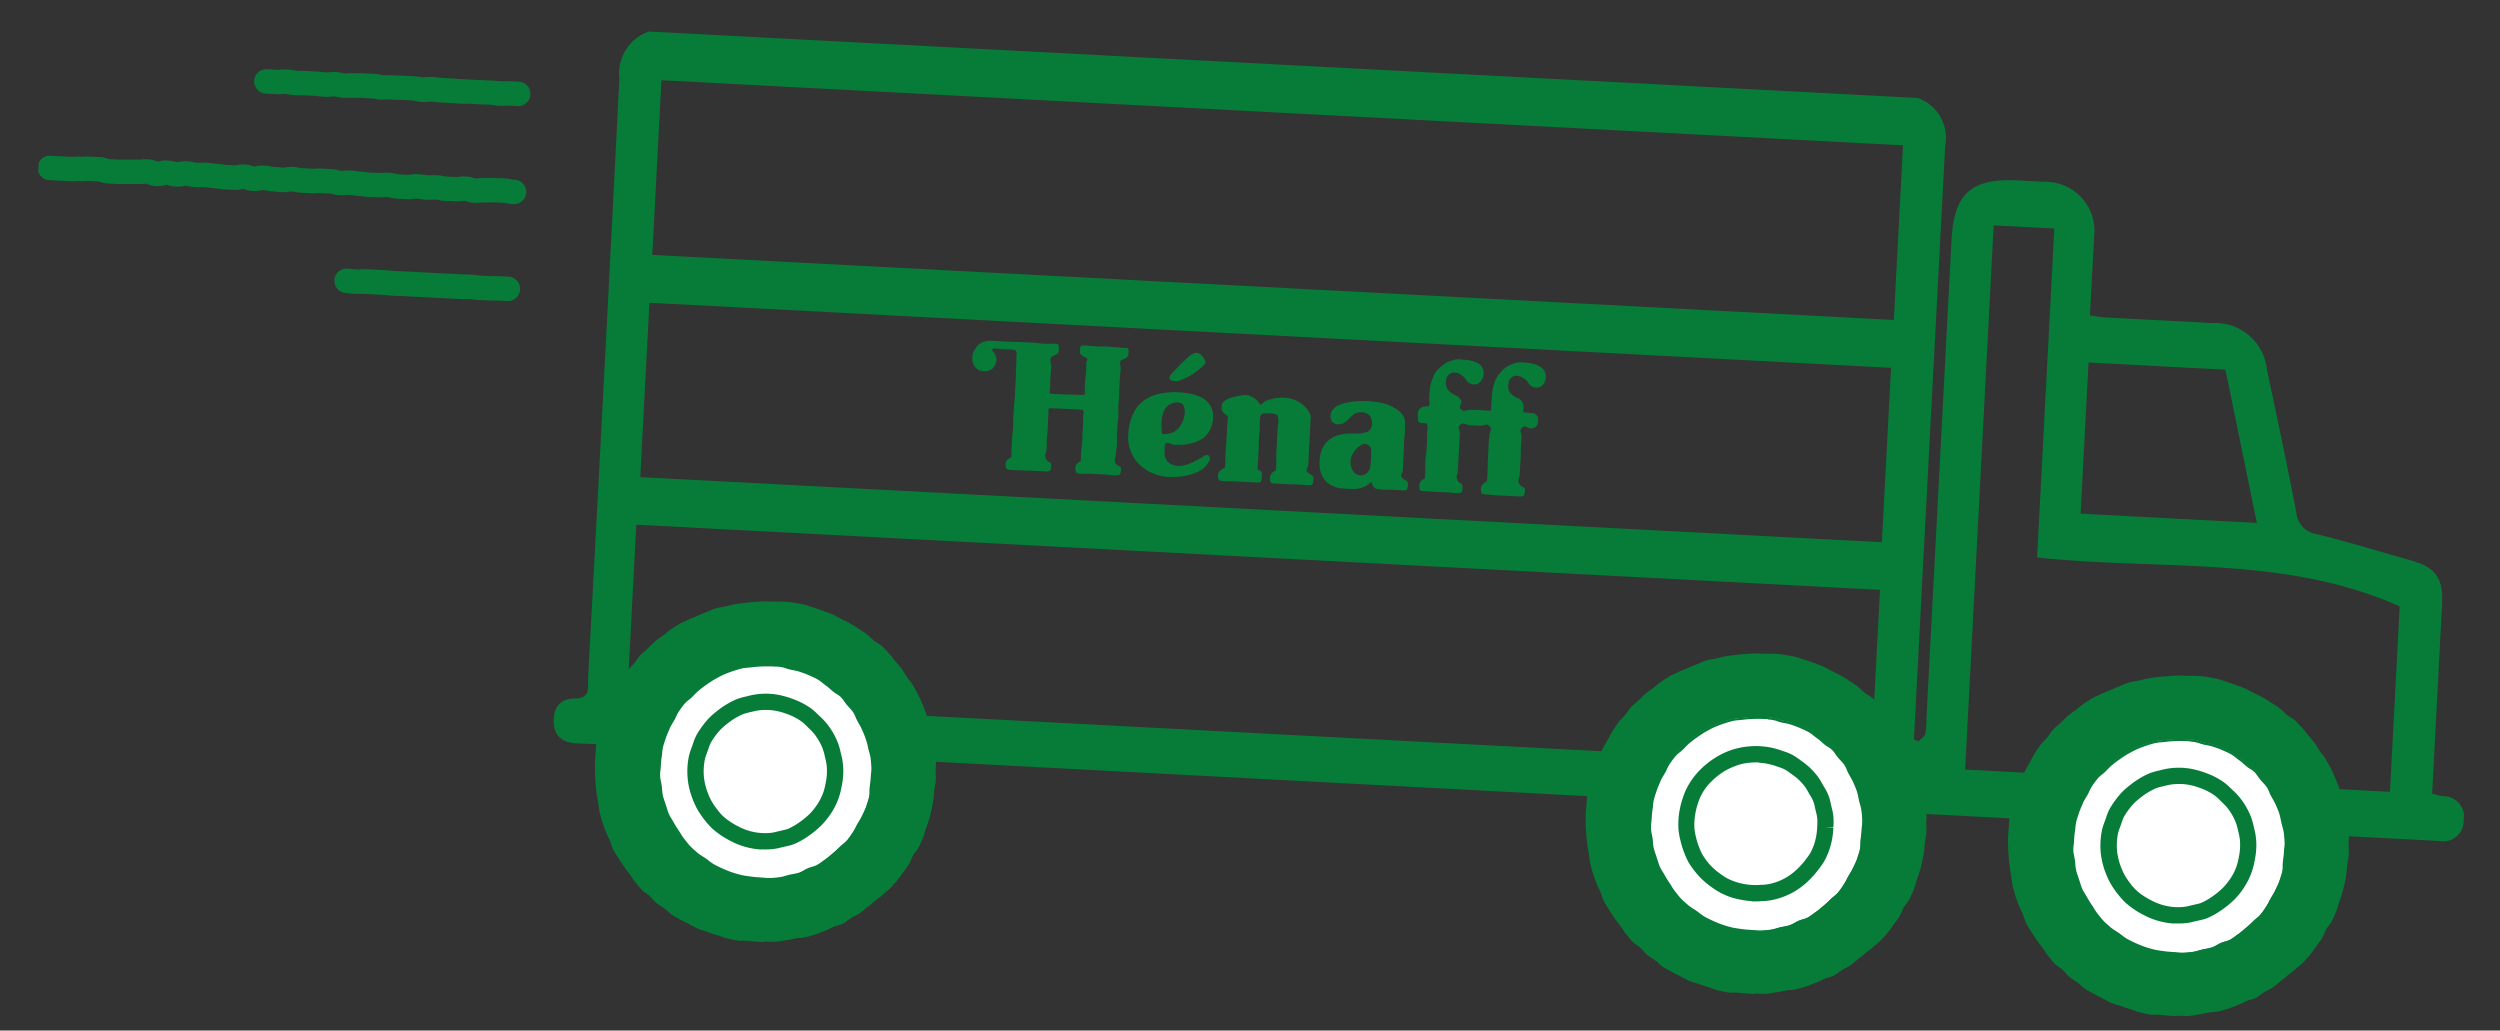 <svg xmlns="http://www.w3.org/2000/svg" xmlns:xlink="http://www.w3.org/1999/xlink" width="93.365" height="38.487" viewBox="0 0 93.365 38.487">
  <rect x="0" y="0" width="93.365" height="38.487" fill="#333333" stroke="none"/>
  <defs>
    <clipPath id="clip-path">
      <rect id="Rectangle_6" data-name="Rectangle 6" width="91.726" height="33.733" fill="none"/>
    </clipPath>
  </defs>
  <g id="camion" transform="translate(1.765) rotate(3)">
    <g id="Groupe_11" data-name="Groupe 11" clip-path="url(#clip-path)">
      <path id="Tracé_284" data-name="Tracé 284" d="M66.827,25.959c.049.523.387.735.894.729q1.261-.016,2.522-.017l61.674.018q2.734,0,5.469,0a.755.755,0,0,0,.862-.763.768.768,0,0,0-.784-.911c-.13-.011-.258-.042-.444-.074v-.77q0-3.145,0-6.29c0-1.021-.308-1.392-1.288-1.611-1.177-.264-2.347-.56-3.531-.787a.882.882,0,0,1-.794-.763c-.439-1.766-.909-3.525-1.38-5.283a1.937,1.937,0,0,0-2.125-1.62c-1.322,0-2.644,0-3.966,0-.195,0-.389-.028-.613-.045V6.276c0-.479.009-.957,0-1.436a1.828,1.828,0,0,0-1.964-1.962c-.319,0-.638,0-.957,0-1.781,0-2.389.6-2.389,2.37q0,8.923,0,17.846a3.169,3.169,0,0,1-.016.613c-.021.106-.153.191-.235.285l-.175-.062q0-.4,0-.791,0-10.7.006-21.4A1.585,1.585,0,0,0,116.485,0H69.027a1.649,1.649,0,0,0-1.012,1.8q.025,11.213.005,22.427c0,.33.159.762-.451.792-.567.028-.792.409-.743.938m63.128-10.774h-6.592V9.529h5.121l1.471,5.655M119.556,4.6h2.269V16.9c4.6.256,9.218-.578,13.619,1.116v6.937H119.556Zm-3.538,3.724H69.587V1.792h46.432Zm-.011,8.312H69.574V10.113h46.434Zm-46.489,1.78h46.512V24.98H69.519Z" transform="translate(-46.525)" fill="#077c39"/>
      <path id="Tracé_285" data-name="Tracé 285" d="M88.308,79.4a4.425,4.425,0,1,1-4.4-4.86,4.649,4.649,0,0,1,4.4,4.86" transform="translate(-55.354 -51.9)" fill="#fff"/>
      <path id="Tracé_286" data-name="Tracé 286" d="M209.808,79.9a4.425,4.425,0,1,1-4.4-4.86,4.649,4.649,0,0,1,4.4,4.86" transform="translate(-139.951 -52.248)" fill="#fff"/>
      <path id="Tracé_287" data-name="Tracé 287" d="M261.808,79.9a4.425,4.425,0,1,1-4.4-4.86,4.649,4.649,0,0,1,4.4,4.86" transform="translate(-176.157 -52.248)" fill="#fff"/>
      <path id="Tracé_288" data-name="Tracé 288" d="M4.436,19.908a.891.891,0,0,1-.342-.063.463.463,0,0,0-.129,0,1.406,1.406,0,0,1-.251.02,1.111,1.111,0,0,0-.132.007,1.85,1.85,0,0,1-.228.012,1.183,1.183,0,0,0-.135.007,1.925,1.925,0,0,1-.227.012H2.63a.979.979,0,0,1-.315-.048l-.047-.008c-.1,0-.147,0-.2,0s-.083,0-.166,0a.825.825,0,0,0-.123.008,1.624,1.624,0,0,1-.239.015.846.846,0,0,0-.124.008,1.611,1.611,0,0,1-.238.015c-.083,0-.125,0-.166,0s-.1,0-.2,0-.149,0-.2,0-.083,0-.165,0a.456.456,0,1,1,0-.911c.1,0,.149,0,.2,0s.083,0,.165,0,.124,0,.166,0,.1,0,.2,0a.839.839,0,0,0,.124-.008,1.624,1.624,0,0,1,.239-.015.83.83,0,0,0,.123-.008,1.616,1.616,0,0,1,.238-.015c.1,0,.147,0,.2,0s.083,0,.166,0a.987.987,0,0,1,.315.048l.047.008h.361a1.185,1.185,0,0,0,.135-.007,1.921,1.921,0,0,1,.227-.012,1.115,1.115,0,0,0,.132-.007,1.85,1.85,0,0,1,.228-.012.6.6,0,0,0,.109-.009,1.375,1.375,0,0,1,.252-.02.891.891,0,0,1,.341.063l.039,0a.974.974,0,0,1,.341-.059,1.125,1.125,0,0,1,.284.033.247.247,0,0,0,.077.009.171.171,0,0,0,.064-.009,1.058,1.058,0,0,1,.3-.039,1.4,1.4,0,0,1,.257.022.522.522,0,0,0,.1.009c.072,0,.108,0,.145-.006.054,0,.108-.009.216-.009s.164,0,.219.009c.036,0,.071.006.142.006a1.585,1.585,0,0,1,.241.016.737.737,0,0,0,.12.008l.361,0a.164.164,0,0,0,.062-.009,1.049,1.049,0,0,1,.3-.04.979.979,0,0,1,.31.046.116.116,0,0,0,.1,0,1,1,0,0,1,.309-.045,1.423,1.423,0,0,1,.248.019.689.689,0,0,0,.114.009c.106,0,.159,0,.212.007.037,0,.074.005.148.005a.187.187,0,0,0,.066-.009,1.067,1.067,0,0,1,.294-.038,1.38,1.38,0,0,1,.255.021.562.562,0,0,0,.105.009l.172,0,.188,0a.824.824,0,0,0,.123-.008,1.608,1.608,0,0,1,.238-.015l.361,0a1.105,1.105,0,0,1,.29.036.207.207,0,0,0,.07.009.61.61,0,0,0,.109-.009,1.37,1.37,0,0,1,.251-.02,1.972,1.972,0,0,1,.226.012,1.146,1.146,0,0,0,.134.007,1.791,1.791,0,0,1,.23.013.991.991,0,0,0,.129.007c.075,0,.113,0,.15,0s.1-.007.209-.007a.767.767,0,0,0,.118-.008,1.534,1.534,0,0,1,.241-.016,1.183,1.183,0,0,1,.277.03.283.283,0,0,0,.083.009l.359,0a.216.216,0,0,0,.073-.009,1.117,1.117,0,0,1,.286-.034,1.621,1.621,0,0,1,.237.015.843.843,0,0,0,.124.008,1.021,1.021,0,0,0,.131-.007,1.8,1.8,0,0,1,.23-.012,1.372,1.372,0,0,1,.252.02.605.605,0,0,0,.109.009c.078,0,.117,0,.156,0s.1-.005.2-.005a.4.4,0,0,0,.092-.009,1.264,1.264,0,0,1,.268-.026.985.985,0,0,1,.309.046.118.118,0,0,0,.05.008.43.43,0,0,0,.095-.009,1.267,1.267,0,0,1,.265-.025,1.25,1.25,0,0,0,.135-.007,1.9,1.9,0,0,1,.225-.012c.077,0,.116,0,.155,0s.1-.006.206-.006a1.336,1.336,0,0,1,.261.023.476.476,0,0,0,.1.009.456.456,0,1,1,0,.911,1.318,1.318,0,0,1-.261-.023.475.475,0,0,0-.1-.009c-.077,0-.116,0-.155,0s-.1.006-.206.006a1.26,1.26,0,0,0-.135.007,1.9,1.9,0,0,1-.225.012.46.46,0,0,0-.095.009,1.261,1.261,0,0,1-.265.026.988.988,0,0,1-.309-.046.118.118,0,0,0-.05-.008.407.407,0,0,0-.092.009,1.24,1.24,0,0,1-.268.026c-.078,0-.117,0-.157,0s-.1.005-.2.005a1.406,1.406,0,0,1-.251-.02.573.573,0,0,0-.109-.009,1.089,1.089,0,0,0-.131.007,1.8,1.8,0,0,1-.229.012,1.665,1.665,0,0,1-.237-.015.843.843,0,0,0-.124-.008.225.225,0,0,0-.073.009,1.115,1.115,0,0,1-.286.034l-.359,0a1.181,1.181,0,0,1-.277-.03.3.3,0,0,0-.083-.009.72.72,0,0,0-.118.008,1.541,1.541,0,0,1-.241.016c-.075,0-.112,0-.15,0s-.1.007-.21.007a1.784,1.784,0,0,1-.231-.013,1,1,0,0,0-.129-.007,1.907,1.907,0,0,1-.226-.012,1.137,1.137,0,0,0-.134-.007.593.593,0,0,0-.109.009,1.378,1.378,0,0,1-.252.02A1.1,1.1,0,0,1,11,19.856a.2.2,0,0,0-.07-.009l-.361,0a.83.83,0,0,0-.123.008,1.6,1.6,0,0,1-.237.015h-.172l-.188,0a1.381,1.381,0,0,1-.255-.021.559.559,0,0,0-.105-.009.188.188,0,0,0-.067.009,1.064,1.064,0,0,1-.294.038c-.106,0-.159,0-.212-.008-.037,0-.074-.005-.148-.005a1.457,1.457,0,0,1-.248-.019.654.654,0,0,0-.114-.009.119.119,0,0,0-.051.008,1,1,0,0,1-.309.045.987.987,0,0,1-.309-.045.135.135,0,0,0-.113,0,1.05,1.05,0,0,1-.3.04l-.361,0a1.542,1.542,0,0,1-.241-.016.781.781,0,0,0-.119-.008,2.138,2.138,0,0,1-.218-.009c-.036,0-.071-.006-.143-.006s-.108,0-.144.005c-.054,0-.108.009-.217.009a1.369,1.369,0,0,1-.257-.022.527.527,0,0,0-.1-.009.176.176,0,0,0-.064.009,1.058,1.058,0,0,1-.3.039,1.143,1.143,0,0,1-.285-.033.243.243,0,0,0-.077-.009l-.036.007a.94.94,0,0,1-.323.053" transform="translate(0 -13.179)" fill="#077c39"/>
      <path id="Tracé_289" data-name="Tracé 289" d="M30.807,7.926a1.339,1.339,0,0,1-.261-.023.475.475,0,0,0-.1-.009l-.19,0-.173,0c-.074,0-.111,0-.148.005-.053,0-.107.008-.214.008a1.008,1.008,0,0,0-.131.007,1.8,1.8,0,0,1-.231.013,1.286,1.286,0,0,1-.267-.026.652.652,0,0,0-.193,0,1.315,1.315,0,0,1-.265.025,2.168,2.168,0,0,1-.221-.01c-.035,0-.071-.006-.142-.006l-.173,0-.191,0c-.073,0-.11,0-.146.006-.054,0-.108.008-.216.008a1.491,1.491,0,0,1-.247-.018.688.688,0,0,0-.116-.009.728.728,0,0,0-.119.008,1.532,1.532,0,0,1-.245.017c-.1,0-.152,0-.2,0s-.081,0-.162,0a.456.456,0,1,1,0-.911c.1,0,.152,0,.2,0s.081,0,.162,0A.735.735,0,0,0,26.939,7a1.528,1.528,0,0,1,.245-.017A1.461,1.461,0,0,1,27.431,7a.685.685,0,0,0,.116.009c.073,0,.11,0,.146-.006C27.748,7,27.8,7,27.91,7l.173,0,.19,0c.111,0,.166,0,.221.009a1.311,1.311,0,0,0,.142.006.453.453,0,0,0,.1-.009,1.415,1.415,0,0,1,.532,0,.414.414,0,0,0,.1.009A1.01,1.01,0,0,0,29.491,7a1.8,1.8,0,0,1,.231-.013c.074,0,.111,0,.148-.005.053,0,.107-.008.214-.008l.19,0,.173,0a1.341,1.341,0,0,1,.261.023.475.475,0,0,0,.1.009c.074,0,.111,0,.148-.005.054,0,.108-.008.214-.008.077,0,.116,0,.154,0s.1-.006.208-.006c.08,0,.121,0,.161,0s.1,0,.2,0A1.4,1.4,0,0,1,32.15,7a.811.811,0,0,0,.208,0,1.357,1.357,0,0,1,.259-.022c.108,0,.161,0,.215.008.037,0,.074.006.147.006.1,0,.147,0,.2,0s.083,0,.166,0c.1,0,.156,0,.209.006s.077,0,.153,0,.112,0,.149-.005C33.9,7,33.958,7,34.064,7c.084,0,.126,0,.168,0s.1,0,.193,0c.077,0,.115,0,.154,0s.1-.006.208-.006A1.686,1.686,0,0,1,35.02,7,.982.982,0,0,0,35.149,7,.731.731,0,0,0,35.268,7a1.59,1.59,0,0,1,.242-.016l.361,0a.456.456,0,0,1,0,.911l-.361,0a.731.731,0,0,0-.119.008,1.547,1.547,0,0,1-.242.016,1.767,1.767,0,0,1-.234-.013.958.958,0,0,0-.128-.008c-.077,0-.115,0-.154,0s-.1.006-.208.006c-.084,0-.126,0-.168,0s-.1,0-.193,0c-.074,0-.112,0-.149.005-.053,0-.106.008-.212.008s-.156,0-.208-.006-.077,0-.153,0c-.1,0-.147,0-.2,0s-.083,0-.166,0c-.107,0-.161,0-.215-.008-.037,0-.074-.005-.147-.005a.5.5,0,0,0-.1.009,1.357,1.357,0,0,1-.259.022A1.4,1.4,0,0,1,32,7.9a.543.543,0,0,0-.106-.009c-.08,0-.121,0-.161,0s-.1,0-.2,0c-.077,0-.116,0-.154,0s-.1.006-.208.006c-.074,0-.111,0-.148.005-.054,0-.107.008-.214.008" transform="translate(-18.103 -4.858)" fill="#077c39"/>
      <path id="Tracé_290" data-name="Tracé 290" d="M41.034,31.932c-.094,0-.141,0-.188,0l-.169,0-.714,0c-.1,0-.148,0-.2,0s-.08,0-.16,0-.116,0-.155,0-.1.005-.2.005-.158,0-.211-.007c-.037,0-.074-.005-.148-.005l-.716,0a1.405,1.405,0,0,0-.141.006c-.055,0-.109.009-.219.009s-.159,0-.212-.008c-.037,0-.074-.005-.147-.005a.456.456,0,0,1,0-.911c.106,0,.159,0,.213.008.037,0,.073.005.146.005a1.407,1.407,0,0,0,.141-.006A2.138,2.138,0,0,1,38.174,31l.716,0c.105,0,.158,0,.211.007.037,0,.074.005.147.005s.116,0,.155,0,.1-.005.2-.005.148,0,.2,0,.08,0,.161,0l.714,0c.094,0,.141,0,.188,0l.169,0h.713a1.132,1.132,0,0,0,.132-.007A1.943,1.943,0,0,1,42.1,31a2.09,2.09,0,0,1,.218.01c.035,0,.069.006.138.006l.169,0,.188,0c.07,0,.105,0,.141-.006.054,0,.108-.009.216-.009l.357,0a.456.456,0,0,1,0,.911l-.357,0c-.07,0-.106,0-.141.006-.054,0-.108.009-.216.009l-.169,0c-.047,0-.094,0-.188,0a2.01,2.01,0,0,1-.219-.01c-.035,0-.069-.006-.138-.006a1.133,1.133,0,0,0-.133.007,1.873,1.873,0,0,1-.223.011h-.713Z" transform="translate(-25.762 -21.584)" fill="#077c39"/>
      <path id="Tracé_291" data-name="Tracé 291" d="M141.179,35.9a.37.37,0,0,1,.241.129c.084.087.138.194.114.244a1.351,1.351,0,0,1-.288.309,2.5,2.5,0,0,1-.346.247,1.846,1.846,0,0,1-.387.174c-.258,0-.411-.046-.152-.345.075-.086.16-.186.247-.285s.178-.192.262-.272a.6.6,0,0,1,.308-.2" transform="translate(-97.637 -24.993)" fill="#077c39" fill-rule="evenodd"/>
      <path id="Tracé_292" data-name="Tracé 292" d="M120.158,36.364c0-.082.06-.105.009-.169-.21-.1-.275-.119-.275-.271,0-.205.035-.2.186-.2.253,0,.253.007.506.007.158,0,.158-.012.316-.012s.158.009.316.009.158.009.316.007.178-.016.178.189c0,.152-.05.176-.262.275-.074.158,0,.175,0,.35s-.011.174-.011.348,0,.174,0,.348.009.175.009.349-.008.174-.008.349.02.174.02.349-.02.175-.02.35.005.174.005.349.015.175.015.35-.017.175-.017.351-.081.2,0,.354.216.049.216.235c0,.219-.046.225-.229.227-.206,0-.206-.012-.412-.012l-.412,0c-.206,0-.206.017-.412.016-.182,0-.238-.012-.238-.23,0-.142.142-.211.2-.234l-.014-.008c0-.177,0-.177,0-.353s.021-.176.021-.353-.01-.177-.009-.354,0-.177,0-.355-.013-.178-.005-.355c0-.114.026-.146-.133-.146s-.154,0-.345,0l-.347,0c-.156,0-.292.005-.345.005-.16,0-.142.029-.137.143.007.176,0,.177,0,.353s.006.176.006.352-.012.176-.012.353.006.177.006.354-.077.193.006.35.2.056.2.242c0,.219-.043.219-.225.22-.206,0-.206,0-.412,0s-.206.007-.412.007-.206.011-.412.009c-.182,0-.239-.011-.239-.229,0-.142.141-.214.2-.238l0-.005c0-.183-.01-.14-.01-.366v-.368c0-.114.015-.238.015-.367s-.01-.242-.01-.368,0-.244,0-.368.015-.247.015-.369,0-.25,0-.369,0-.253,0-.368c0-.136-.007-.261-.007-.367,0-.184-.007-.315-.007-.367,0-.318.013-.337-.2-.346-.169-.007-.169.006-.339.006a1.982,1.982,0,0,0-.339-.008c-.059.007-.057.06,0,.123a.473.473,0,0,1,.135.3.461.461,0,0,1-.13.323.453.453,0,0,1-.323.119.439.439,0,0,1-.316-.126.446.446,0,0,1-.131-.316.5.5,0,0,1,.084-.367.58.58,0,0,1,.263-.268.837.837,0,0,1,.374-.074c.192,0,.192.005.384.005s.192-.006.384-.006.192-.007.384-.007.192-.006.384-.006.193.022.385.022.193-.016.385-.017c.152,0,.181,0,.181.207,0,.152-.053.176-.263.276-.078.191.012.207.012.414s-.011.207-.011.414.015.207.007.414c0,.114-.028.144.132.144h.345c.111,0,.234-.009.347-.009.156,0,.292-.007.345-.007.159,0,.144-.015.136-.129a3.562,3.562,0,0,1-.009-.358c0-.115.015-.244.015-.36,0-.18-.009-.331-.009-.359" transform="translate(-80.696 -24.866)" fill="#077c39"/>
      <path id="Tracé_293" data-name="Tracé 293" d="M150.158,43.557c-.124-.117,0-.142,0-.346v-.682c0-.116,0-.232,0-.342s0-.241,0-.342c0-.186,0-.317,0-.34a.471.471,0,0,0-.134-.295,1.109,1.109,0,0,0-.249-.221,1.349,1.349,0,0,0-.305-.135,1.083,1.083,0,0,0-.329-.046,1.383,1.383,0,0,0-.443.068c-.255.086-.232.055-.392.215-.021.021-.019.019-.05.015s-.019,0-.029-.016a.612.612,0,0,0-.291-.244.455.455,0,0,0-.375-.044c-.125.025-.229.05-.315.077a1,1,0,0,0-.29.135.28.28,0,0,0-.141.268c0,.136.052.19.2.295.088.063.046.016.046.2s0,.177,0,.354,0,.176,0,.353-.005.177-.006.354,0,.177,0,.355a1.47,1.47,0,0,1-.007.354c-.062.023-.233.121-.233.263,0,.218.059.225.241.226s.192-.009.384-.01.193,0,.385,0,.193,0,.385,0,.239,0,.239-.224c0-.186-.005-.2-.15-.258-.015-.006-.021,0-.021-.009,0-.183,0-.183,0-.367s0-.183,0-.367-.008-.183-.008-.367.008-.184.008-.368-.013-.184-.01-.368c0-.248.016-.275.358-.276.283,0,.316.032.33.258.012.186-.011.187-.011.373s0,.186,0,.372,0,.186,0,.373.01.187.01.374a1.618,1.618,0,0,1,0,.374.307.307,0,0,0-.2.258c0,.218.054.224.236.224s.192,0,.385,0,.193-.01.385-.011.193.008.385.007.232-.006.232-.226c0-.186-.089-.127-.219-.25" transform="translate(-102.222 -28.394)" fill="#077c39"/>
      <path id="Tracé_294" data-name="Tracé 294" d="M162.33,43.556c-.13-.113,0-.138,0-.344,0-.1-.009-.219-.009-.344s0-.227,0-.344-.005-.234-.005-.345.011-.244.011-.345c0-.187-.01-.32-.01-.343a.529.529,0,0,0-.141-.324.96.96,0,0,0-.292-.209,1.458,1.458,0,0,0-.335-.13,2.424,2.424,0,0,0-.357-.054,3.5,3.5,0,0,0-.363-.012c-.136,0-.259.013-.369.025a2.382,2.382,0,0,0-.361.073,1.189,1.189,0,0,0-.34.136.487.487,0,0,0-.224.284.375.375,0,0,0,.087.347.353.353,0,0,0,.264.051.441.441,0,0,0,.237-.126c.065-.063.143-.171.244-.256a.434.434,0,0,1,.326-.109.409.409,0,0,1,.3.118.474.474,0,0,1,.09.312.3.3,0,0,1-.209.31,1.3,1.3,0,0,1-.394.068,3.34,3.34,0,0,0-.38.028,1.435,1.435,0,0,0-.364.112.88.88,0,0,0-.3.228.855.855,0,0,0-.182.329,1.336,1.336,0,0,0-.051.378,1.436,1.436,0,0,0,.036.336.884.884,0,0,0,.139.307.747.747,0,0,0,.248.226,1.011,1.011,0,0,0,.319.11,1.786,1.786,0,0,0,.337.018,2.229,2.229,0,0,0,.327-.009.864.864,0,0,0,.311-.1,1.186,1.186,0,0,0,.268-.2c.057.234.125.262.366.27.189.006.189-.009.378-.01s.189,0,.378,0,.234,0,.234-.216c0-.186-.083-.124-.214-.238m-1.226-.339a.406.406,0,0,1-.144.248.331.331,0,0,1-.281.062.375.375,0,0,1-.25-.209.655.655,0,0,1-.072-.324.635.635,0,0,1,.106-.313.786.786,0,0,1,.273-.29.257.257,0,0,1,.35.092,1.828,1.828,0,0,1,.029.366c0,.168-.008.336-.01.369" transform="translate(-110.851 -28.381)" fill="#077c39"/>
      <path id="Tracé_295" data-name="Tracé 295" d="M138.669,41.893a1.1,1.1,0,0,0-.022-.341.723.723,0,0,0-.151-.3.806.806,0,0,0-.268-.207,1.329,1.329,0,0,0-.323-.11,2.223,2.223,0,0,0-.34-.043,3.372,3.372,0,0,0-.345-.009,2.856,2.856,0,0,0-.384.045,2.054,2.054,0,0,0-.374.1,1.469,1.469,0,0,0-.34.182,1.268,1.268,0,0,0-.278.268,1.383,1.383,0,0,0-.178.342,1.841,1.841,0,0,0-.1.374,2.619,2.619,0,0,0-.027.385,1.474,1.474,0,0,0,.043.358,1.412,1.412,0,0,0,.135.334,1.429,1.429,0,0,0,.208.294,1.511,1.511,0,0,0,.28.227,1.581,1.581,0,0,0,.322.159,1.682,1.682,0,0,0,.349.089,1.834,1.834,0,0,0,.36.015,3.541,3.541,0,0,0,.4-.045,2.029,2.029,0,0,0,.382-.113,1.233,1.233,0,0,0,.349-.189.936.936,0,0,0,.241-.313.174.174,0,0,0,0-.177c-.081-.136-.232.026-.295.062-.043.026-.152.1-.29.172a1.648,1.648,0,0,1-.311.135.77.77,0,0,1-.336.038.58.58,0,0,1-.313-.135.45.45,0,0,1-.132-.308,1.806,1.806,0,0,1,0-.351c.15-.106.156.019.37.014a2.514,2.514,0,0,0,.367-.026,1.818,1.818,0,0,0,.355-.1,1.156,1.156,0,0,0,.319-.181.87.87,0,0,0,.223-.289.987.987,0,0,0,.1-.352m-1.881.452a2.031,2.031,0,0,1-.024-.381,1.088,1.088,0,0,1,.071-.375.554.554,0,0,1,.275-.281.434.434,0,0,1,.388-.011.477.477,0,0,1,.11.38.972.972,0,0,1-.105.389.7.7,0,0,1-.267.3.774.774,0,0,1-.389.1c-.066-.014-.048-.042-.058-.116" transform="translate(-94.376 -28.463)" fill="#077c39"/>
      <path id="Tracé_296" data-name="Tracé 296" d="M174.91,36.88a2.492,2.492,0,0,0-.012-.3.4.4,0,0,0-.24-.233.673.673,0,0,1-.286-.184.42.42,0,0,1-.069-.323.309.309,0,0,1,.255-.316.464.464,0,0,1,.289.075.579.579,0,0,1,.221.2.365.365,0,0,0,.4.107.4.4,0,0,0,.21-.374.376.376,0,0,0-.138-.326.73.73,0,0,0-.329-.154,1.444,1.444,0,0,0-.365-.036.655.655,0,0,0-.364.054.884.884,0,0,0-.325.173,1.406,1.406,0,0,0-.233.264,1.1,1.1,0,0,0-.145.318,1.758,1.758,0,0,0-.065.344c-.01.106-.011.222-.011.352,0,.154,0,.154,0,.309,0,0-.008,0-.008,0,0,.023.019.039,0,.042a2.028,2.028,0,0,1-.369,0c-.186,0-.186.011-.371.011s-.23.114-.374,0c-.115-.094.015-.152,0-.3a.408.408,0,0,0-.251-.219.659.659,0,0,1-.283-.2.44.44,0,0,1-.079-.325.32.32,0,0,1,.266-.316.464.464,0,0,1,.288.077.548.548,0,0,1,.211.206.381.381,0,0,0,.412.1.464.464,0,0,0,.084-.708.749.749,0,0,0-.339-.141,1.431,1.431,0,0,0-.365-.027.646.646,0,0,0-.364.046.885.885,0,0,0-.321.177,1.46,1.46,0,0,0-.248.251,1.119,1.119,0,0,0-.141.323,1.749,1.749,0,0,0-.07.345c-.01.106-.007.223-.007.354,0,.154.051.164,0,.311a.663.663,0,0,0-.29.061.3.3,0,0,0-.1.267c0,.353.066.3.323.306.081.053.063.149.058.309-.006.176.01.176.01.351s0,.176,0,.351-.019.176-.019.351.009.176.009.352a1.432,1.432,0,0,1,0,.351.3.3,0,0,0-.189.259c0,.218.047.212.228.213s.192.005.385,0l.385,0c.193,0,.193.01.385.009s.233-.007.233-.226c0-.186-.123-.1-.207-.259s0-.169,0-.342,0-.173,0-.347,0-.173,0-.346,0-.173,0-.347,0-.174,0-.348-.126-.225,0-.344.18,0,.364,0,.184,0,.368,0,.231-.129.365,0,.008.17.008.343-.011.173-.011.347.005.173.005.346,0,.173,0,.347.007.174.007.347a1.389,1.389,0,0,1-.012.346.309.309,0,0,0-.2.26c0,.218.062.213.243.214s.192.012.385.012l.386,0c.193,0,.193,0,.386,0s.245,0,.245-.222c0-.186-.142-.1-.226-.255s0-.173,0-.346,0-.173,0-.347,0-.173,0-.346-.007-.173-.007-.347,0-.174,0-.348-.115-.226,0-.354.167,0,.329,0c.225,0,.26-.184.26-.3a.245.245,0,0,0-.26-.272c-.161,0-.161-.006-.323-.006h.009" transform="translate(-119.056 -24.381)" fill="#077c39" fill-rule="evenodd"/>
      <path id="Tracé_297" data-name="Tracé 297" d="M252.624,69.315c-.124,0-.245,0-.367.011s-.244.027-.365.041-.243.031-.363.052-.241.043-.36.071-.236.063-.354.1-.241.052-.356.094-.221.107-.334.156-.221.1-.33.158-.225.1-.331.16-.222.109-.324.176-.2.14-.3.214-.181.166-.275.245-.193.152-.282.236-.169.178-.253.267-.183.166-.262.26-.133.207-.207.306-.164.184-.232.287-.132.207-.193.314-.1.223-.159.333-.115.217-.163.329-.1.224-.142.34-.1.227-.132.345-.038.244-.067.364-.049.239-.07.361-.073.237-.087.359-.011.246-.018.369-.008.245-.008.369.013.246.02.368.026.244.04.366.033.243.054.363.051.24.079.359.039.244.074.361.073.235.115.35.092.228.141.34.113.218.168.327.088.232.149.338.145.2.212.3.144.2.217.3.157.188.235.282.141.2.225.291.159.188.249.272.211.132.3.21.171.178.269.251.212.124.315.191.189.161.295.222.22.109.33.164.223.1.336.15.22.109.336.151.238.06.356.095.234.068.354.1.234.078.355.1.242.043.364.056.247-.019.371-.012.243.017.367.017.246.011.368,0,.247,0,.368-.016.241-.054.361-.075.238-.058.357-.086.247-.028.364-.063.234-.078.349-.12.225-.1.337-.149.214-.119.324-.174.238-.075.344-.137.191-.158.293-.225.214-.121.312-.194.178-.169.272-.248.183-.161.273-.245.191-.155.275-.244.186-.163.265-.258.156-.19.23-.289.136-.205.2-.308.135-.206.2-.312.084-.233.139-.343.147-.2.2-.314.094-.228.136-.343.057-.24.092-.357.069-.234.1-.354.051-.239.072-.361.034-.242.049-.364.012-.244.019-.367.036-.243.036-.367-.021-.246-.028-.367,0-.247-.012-.368-.033-.244-.053-.365-.056-.24-.084-.358-.072-.234-.107-.352-.062-.238-.1-.353-.079-.233-.128-.345-.1-.225-.154-.335-.111-.22-.172-.326-.13-.209-.2-.311-.157-.189-.231-.287-.137-.2-.216-.3-.163-.183-.247-.272-.159-.188-.249-.272-.176-.173-.27-.252-.218-.119-.316-.192-.183-.165-.285-.233-.211-.125-.317-.186-.213-.121-.323-.176-.224-.1-.336-.148-.219-.111-.335-.153-.233-.075-.351-.11-.234-.074-.354-.1-.237-.069-.358-.09-.244-.035-.366-.049-.245-.018-.368-.025-.245.015-.369.015m0,10.308c-.124,0-.248,0-.369-.016s-.248-.019-.368-.041-.243-.052-.36-.085-.236-.076-.35-.12-.23-.092-.34-.147-.207-.135-.311-.2-.219-.118-.316-.191-.2-.151-.286-.234-.167-.182-.25-.273-.145-.2-.219-.3-.145-.2-.21-.3-.143-.2-.2-.311-.094-.227-.138-.341-.093-.227-.127-.346-.039-.242-.062-.363-.067-.238-.078-.361.008-.245.008-.369,0-.246.016-.367.009-.248.032-.367.059-.239.092-.357.079-.233.123-.347.109-.219.163-.329.089-.231.154-.335.132-.209.205-.306.179-.169.262-.26.159-.186.25-.269.183-.162.281-.236.193-.151.3-.216.207-.132.317-.187.222-.106.337-.151.23-.089.348-.123.242-.041.364-.063.241-.038.364-.049.243-.022.367-.022.248-.008.369,0,.241.057.361.079.245.03.363.063.238.066.352.111.232.086.342.14.206.138.31.2.2.148.293.221.221.118.312.2.157.191.239.282.18.17.255.268.115.219.18.323.135.2.19.315.11.219.155.334.067.235.1.354.083.232.105.353.038.242.049.366-.009.245-.009.368-.009.245-.02.366.015.251-.007.371-.057.241-.091.359-.087.231-.131.345-.108.221-.163.33-.1.228-.16.332-.125.214-.2.312-.179.171-.261.262-.166.179-.257.262-.176.172-.274.246-.188.161-.293.226-.232.087-.343.142-.207.138-.321.183-.238.064-.356.1-.232.086-.354.109-.244.041-.367.052-.246,0-.37,0" transform="translate(-171.486 -48.251)" fill="#077c39"/>
      <path id="Tracé_298" data-name="Tracé 298" d="M252.8,81.884c-.047,0-.094,0-.14,0-.143,0-.29-.006-.43-.015l-.078,0a1.056,1.056,0,0,0-.165.007.994.994,0,0,1-.208,0c-.125-.015-.248-.036-.367-.057a1.608,1.608,0,0,1-.21-.057c-.049-.015-.1-.032-.148-.043-.106-.025-.22-.056-.357-.1-.048-.015-.1-.026-.147-.037a1.891,1.891,0,0,1-.211-.058c-.073-.026-.143-.06-.21-.093-.043-.02-.085-.041-.128-.06l-.072-.031c-.088-.038-.179-.077-.266-.121l-.116-.056c-.072-.034-.146-.069-.216-.109a1.262,1.262,0,0,1-.17-.126,1.47,1.47,0,0,0-.127-.1c-.043-.028-.088-.053-.133-.078a1.676,1.676,0,0,1-.184-.114,1.357,1.357,0,0,1-.156-.144c-.039-.039-.075-.076-.115-.109a1.058,1.058,0,0,0-.136-.092.988.988,0,0,1-.17-.12,2.275,2.275,0,0,1-.155-.167c-.031-.036-.063-.073-.1-.107a1.582,1.582,0,0,1-.133-.169c-.03-.042-.06-.084-.094-.124l-.076-.089c-.054-.062-.11-.127-.161-.195l-.055-.074c-.055-.072-.112-.147-.163-.225-.028-.042-.058-.083-.089-.123A1.832,1.832,0,0,1,247,78.72a1.448,1.448,0,0,1-.088-.195c-.019-.049-.039-.1-.062-.145s-.041-.079-.063-.118c-.037-.068-.075-.138-.107-.211l-.017-.039c-.043-.1-.087-.2-.125-.3s-.078-.226-.116-.352a1.929,1.929,0,0,1-.046-.215c-.009-.05-.017-.1-.029-.148l-.015-.064c-.023-.1-.047-.2-.065-.3-.026-.146-.042-.258-.055-.366,0-.036-.009-.071-.013-.107-.011-.085-.022-.173-.027-.261,0-.036,0-.074-.008-.11-.006-.085-.012-.173-.012-.26,0-.118,0-.244.008-.371,0-.045,0-.091,0-.135,0-.077,0-.158.014-.236a1.256,1.256,0,0,1,.048-.207,1.3,1.3,0,0,0,.04-.155l0-.019c.02-.113.04-.23.067-.344.012-.051.02-.105.027-.157a1.435,1.435,0,0,1,.04-.209c.022-.074.052-.146.08-.216.018-.044.036-.087.052-.132.033-.092.073-.183.111-.27l.031-.072c.035-.08.075-.159.115-.234l.05-.1c.022-.044.042-.089.062-.134a2.113,2.113,0,0,1,.1-.2c.069-.118.132-.221.195-.316a1.67,1.67,0,0,1,.134-.168c.034-.039.069-.079.1-.12s.06-.087.087-.133a1.449,1.449,0,0,1,.121-.175,1.7,1.7,0,0,1,.154-.156c.037-.035.074-.069.109-.106l.08-.087c.055-.061.113-.124.174-.182s.123-.108.185-.157c.033-.027.066-.053.1-.08s.076-.067.112-.1a1.81,1.81,0,0,1,.166-.145c.094-.07.195-.145.3-.215a1.968,1.968,0,0,1,.193-.107c.045-.023.09-.046.134-.071.066-.038.136-.07.2-.1.043-.019.087-.039.129-.06.108-.054.219-.11.333-.159.046-.02.091-.043.136-.065a1.365,1.365,0,0,1,.41-.149c.05-.011.1-.023.148-.037.131-.039.24-.071.356-.1s.246-.051.363-.072.234-.037.365-.052l.11-.014c.084-.011.17-.022.257-.027.2-.011.362-.007.526-.02a1.617,1.617,0,0,1,.214-.007l.087,0c.094,0,.19.01.285.021l.025,0c.113.013.23.026.343.046a2.262,2.262,0,0,1,.222.055c.046.013.092.026.138.036.089.021.176.048.261.074l.17.051c.092.027.187.055.279.089a2.094,2.094,0,0,1,.206.092c.044.021.087.043.132.062l.091.038c.082.034.167.07.248.111s.2.1.325.177l.092.053c.075.042.153.086.227.135a1.562,1.562,0,0,1,.168.135c.039.034.078.069.119.1a1.088,1.088,0,0,0,.142.084,1,1,0,0,1,.177.11c.067.056.131.118.193.178l.079.075a2.256,2.256,0,0,1,.156.168c.031.036.062.071.094.105.09.1.171.181.249.274.049.059.093.122.135.183.027.039.054.079.082.117s.064.08.1.118a1.7,1.7,0,0,1,.135.171l.012.019c.063.1.128.193.186.294s.119.22.173.328.112.236.155.337c.035.08.064.163.092.244l.037.1c.028.076.049.154.069.229.012.042.023.084.036.125s.026.083.039.124c.024.074.05.152.068.23.009.038.019.077.029.115.02.08.042.162.056.246.023.132.041.252.054.367a1.944,1.944,0,0,1,.009.221c0,.05,0,.1,0,.149s.008.095.012.142a2.157,2.157,0,0,1,.016.227,1.619,1.619,0,0,1-.019.216c-.007.051-.014.1-.017.153s0,.089-.005.133c0,.077,0,.158-.014.237l0,.034c-.013.109-.026.222-.045.333s-.042.233-.073.363c-.027.115-.059.226-.1.357-.015.05-.026.1-.037.151a1.621,1.621,0,0,1-.056.209c-.044.123-.091.239-.136.346a1.028,1.028,0,0,1-.109.179,1.142,1.142,0,0,0-.088.137,1.265,1.265,0,0,0-.06.152,1.073,1.073,0,0,1-.081.193c-.063.11-.135.218-.2.314l-.064.1c-.044.07-.091.142-.141.21-.07.095-.149.193-.231.291a1.569,1.569,0,0,1-.153.152c-.039.035-.078.07-.113.108a1.826,1.826,0,0,1-.162.146c-.039.032-.078.065-.115.1-.1.1-.191.177-.274.247-.04.033-.077.07-.114.106a1.646,1.646,0,0,1-.16.143,1.985,1.985,0,0,1-.186.118c-.043.025-.087.05-.128.078a1.311,1.311,0,0,0-.128.1,1.183,1.183,0,0,1-.168.127,1.028,1.028,0,0,1-.193.079,1.107,1.107,0,0,0-.153.059c-.045.022-.088.047-.131.072a1.833,1.833,0,0,1-.2.1l-.121.055c-.071.033-.143.067-.218.094-.114.042-.232.085-.351.12a1.242,1.242,0,0,1-.207.038,1.506,1.506,0,0,0-.159.026l-.125.032c-.076.02-.155.041-.235.055-.049.009-.1.02-.147.032a1.863,1.863,0,0,1-.217.043c-.077.009-.154.01-.23.012-.047,0-.094,0-.142,0l-.091,0m-.683-.111h.039l.079,0c.14.009.285.01.427.015.077,0,.149.005.224,0,.048,0,.1,0,.144,0,.077,0,.149,0,.221-.012a1.766,1.766,0,0,0,.206-.041c.051-.012.1-.024.152-.033.077-.013.153-.034.228-.053l.128-.032a1.642,1.642,0,0,1,.168-.027,1.191,1.191,0,0,0,.193-.035c.116-.035.233-.077.346-.119.072-.026.143-.059.212-.091.041-.019.082-.039.123-.056a1.784,1.784,0,0,0,.186-.1c.045-.026.09-.052.136-.075a1.213,1.213,0,0,1,.165-.064.935.935,0,0,0,.177-.072,1.1,1.1,0,0,0,.155-.117,1.4,1.4,0,0,1,.136-.107c.043-.029.088-.055.132-.08a1.847,1.847,0,0,0,.178-.112,1.574,1.574,0,0,0,.152-.136c.039-.038.077-.076.119-.111.081-.069.168-.146.27-.243.038-.036.078-.07.119-.1a1.8,1.8,0,0,0,.155-.139c.037-.039.078-.076.118-.113a1.47,1.47,0,0,0,.145-.143c.082-.1.159-.194.228-.287.049-.065.094-.136.138-.205l.065-.1c.063-.095.133-.2.2-.309a1.036,1.036,0,0,0,.074-.178,1.241,1.241,0,0,1,.064-.162,1.185,1.185,0,0,1,.094-.149.928.928,0,0,0,.1-.164c.046-.1.091-.219.135-.341a1.584,1.584,0,0,0,.053-.2c.012-.053.024-.105.039-.157.039-.13.07-.239.1-.352.03-.128.054-.259.072-.358s.032-.22.044-.328l0-.034c.009-.075.011-.15.013-.229,0-.045,0-.09.005-.135s.01-.107.017-.16a1.5,1.5,0,0,0,.019-.2,2.19,2.19,0,0,0-.015-.219c0-.049-.01-.1-.013-.146s0-.1,0-.154a1.925,1.925,0,0,0-.009-.212c-.013-.114-.03-.232-.053-.362-.014-.08-.035-.161-.055-.239-.01-.039-.02-.078-.029-.117-.018-.075-.043-.15-.066-.223-.014-.042-.028-.084-.04-.126s-.024-.085-.036-.128c-.02-.074-.041-.15-.067-.223-.013-.035-.025-.07-.037-.1-.028-.079-.056-.161-.09-.238-.043-.1-.094-.217-.153-.332s-.11-.218-.171-.324-.121-.2-.183-.29l-.013-.019a1.61,1.61,0,0,0-.128-.162c-.035-.04-.069-.081-.1-.123s-.057-.08-.085-.12c-.041-.06-.083-.121-.13-.176-.076-.091-.156-.176-.245-.27-.033-.035-.065-.072-.1-.108a2.162,2.162,0,0,0-.15-.162l-.079-.076c-.061-.059-.124-.12-.188-.174a.9.9,0,0,0-.162-.1,1.177,1.177,0,0,1-.153-.091c-.043-.033-.084-.068-.125-.1a1.481,1.481,0,0,0-.158-.127c-.072-.047-.148-.09-.222-.132l-.093-.053c-.124-.071-.226-.127-.321-.175-.078-.04-.162-.074-.242-.108l-.092-.039c-.046-.02-.09-.042-.135-.063a2.159,2.159,0,0,0-.2-.088c-.089-.033-.183-.06-.274-.087l-.171-.052c-.083-.026-.169-.053-.255-.073-.047-.011-.094-.025-.142-.038-.07-.019-.142-.04-.214-.052-.111-.019-.226-.033-.338-.046l-.026,0c-.091-.011-.187-.015-.279-.02l-.087,0a1.429,1.429,0,0,0-.2.007c-.166.014-.33.009-.529.02-.084,0-.169.016-.251.026l-.111.014c-.13.015-.248.032-.361.052s-.239.042-.357.07-.222.059-.351.1c-.051.015-.1.027-.154.039a1.71,1.71,0,0,0-.2.054,1.793,1.793,0,0,0-.191.087c-.046.023-.093.047-.14.067-.112.048-.222.1-.328.157-.044.022-.088.042-.132.062-.066.03-.134.06-.2.1-.045.026-.091.05-.138.073a1.892,1.892,0,0,0-.184.1c-.105.07-.205.143-.3.212a1.839,1.839,0,0,0-.158.138c-.038.036-.076.072-.116.105l-.1.081c-.061.049-.123.1-.18.153s-.115.118-.169.177l-.082.088c-.036.038-.074.074-.113.11a1.6,1.6,0,0,0-.147.148,1.408,1.408,0,0,0-.113.165c-.029.046-.058.094-.092.139s-.068.084-.1.125a1.491,1.491,0,0,0-.127.159c-.061.093-.124.2-.192.312a2.079,2.079,0,0,0-.093.193c-.021.046-.041.093-.064.138l-.05.1c-.038.074-.078.151-.112.229l-.031.072c-.038.086-.077.176-.109.265-.016.045-.035.09-.053.135-.028.068-.057.138-.077.208a1.273,1.273,0,0,0-.037.2c-.008.054-.016.11-.029.165-.026.111-.045.222-.066.339l0,.019a1.54,1.54,0,0,1-.042.165,1.13,1.13,0,0,0-.046.192c-.009.075-.011.153-.013.228,0,.046,0,.092,0,.138-.007.125-.008.25-.008.366,0,.085.006.171.012.254,0,.037.005.075.008.112,0,.085.016.172.026.255,0,.036.009.072.013.108.012.106.029.217.054.361.017.1.041.2.063.291l.015.065c.012.051.021.1.03.153a1.769,1.769,0,0,0,.044.205c.037.125.075.239.114.347s.08.2.123.3l.017.039c.03.07.067.138.1.2.022.04.043.08.064.12s.046.1.066.153a1.357,1.357,0,0,0,.083.183,1.689,1.689,0,0,0,.119.172c.032.042.063.084.092.127.05.076.105.149.16.221l.056.074c.049.066.1.129.157.19l.077.09c.035.041.066.085.1.129a1.454,1.454,0,0,0,.126.16c.033.036.066.073.1.11a2.13,2.13,0,0,0,.149.16.917.917,0,0,0,.156.109,1.169,1.169,0,0,1,.147.1c.043.036.083.077.121.115a1.314,1.314,0,0,0,.146.135,1.645,1.645,0,0,0,.175.108c.047.026.094.052.138.082a1.5,1.5,0,0,1,.135.1,1.183,1.183,0,0,0,.158.117c.067.039.139.073.209.106l.118.057c.085.043.175.081.261.118l.072.031c.044.019.087.04.131.061a2.187,2.187,0,0,0,.2.089,1.743,1.743,0,0,0,.2.055c.051.012.1.024.152.039.135.041.247.071.352.1.052.012.1.029.155.045a1.514,1.514,0,0,0,.2.053c.118.021.24.042.362.056a.915.915,0,0,0,.19,0c.045,0,.091-.008.138-.008m.618-2.2-.108,0c-.166,0-.331,0-.48-.017l-.069-.006c-.1-.009-.2-.018-.3-.036-.116-.022-.238-.05-.364-.086-.1-.029-.215-.068-.354-.122-.1-.037-.223-.088-.343-.148a1.68,1.68,0,0,1-.2-.126c-.037-.026-.074-.052-.113-.076s-.077-.045-.116-.067a1.745,1.745,0,0,1-.2-.127c-.089-.067-.193-.148-.29-.237a2.158,2.158,0,0,1-.173-.185c-.026-.031-.052-.061-.079-.09a1.737,1.737,0,0,1-.144-.191c-.025-.036-.05-.073-.077-.108-.087-.115-.155-.212-.212-.3-.023-.037-.048-.074-.073-.11a1.772,1.772,0,0,1-.127-.2,2.767,2.767,0,0,1-.108-.26l-.06-.155c-.036-.091-.073-.184-.1-.28a1.681,1.681,0,0,1-.043-.233c-.006-.045-.012-.09-.021-.135s-.02-.092-.032-.138a1.373,1.373,0,0,1-.046-.226,1.489,1.489,0,0,1,0-.23c0-.048.006-.1.006-.143,0-.131.005-.253.016-.371,0-.043.006-.085.008-.128a1.964,1.964,0,0,1,.024-.244c.019-.1.048-.2.076-.3l.017-.06c.033-.116.077-.229.119-.338l0-.012a2.019,2.019,0,0,1,.11-.227c.019-.035.037-.07.055-.1s.04-.089.059-.135a1.335,1.335,0,0,1,.1-.2c.062-.1.13-.207.207-.309a1.153,1.153,0,0,1,.156-.159,1.48,1.48,0,0,0,.108-.1l.071-.08a2.427,2.427,0,0,1,.181-.192c.108-.1.2-.174.284-.239l.059-.045c.077-.059.157-.12.242-.173l.055-.034c.085-.053.173-.109.266-.155.122-.061.233-.111.34-.152s.233-.09.352-.124a1.752,1.752,0,0,1,.234-.043c.045-.006.089-.012.134-.021.116-.022.237-.038.368-.05.161-.015.321-.02.481-.023a2.362,2.362,0,0,1,.262,0,1.371,1.371,0,0,1,.224.046c.047.012.094.025.141.034s.088.014.133.02a1.709,1.709,0,0,1,.234.043l.035.01c.106.03.216.061.321.1l.073.028c.091.035.185.07.273.114a1.551,1.551,0,0,1,.2.126c.038.027.076.054.115.079a2.051,2.051,0,0,1,.2.149c.032.025.063.051.1.075a1.143,1.143,0,0,0,.133.083.924.924,0,0,1,.182.121,1.312,1.312,0,0,1,.149.171c.03.039.06.078.094.114s.064.066.1.1a1.575,1.575,0,0,1,.16.173,1.2,1.2,0,0,1,.111.193c.023.047.045.091.071.133l.053.084a2.563,2.563,0,0,1,.138.234l.008.016c.052.1.105.211.148.322a2.1,2.1,0,0,1,.072.241c.01.039.019.078.03.117s.027.085.041.128a1.689,1.689,0,0,1,.066.23c.021.112.037.233.049.369a1.451,1.451,0,0,1,0,.23c0,.047-.006.1-.006.143,0,.128-.01.253-.021.37a1.346,1.346,0,0,0,0,.157.968.968,0,0,1-.007.217c-.022.119-.055.236-.087.349l0,.014a2.22,2.22,0,0,1-.091.247c-.014.034-.028.068-.041.1a2.214,2.214,0,0,1-.112.232c-.018.034-.036.067-.052.1s-.038.081-.056.122a1.66,1.66,0,0,1-.106.214l-.051.084a2.581,2.581,0,0,1-.15.231,1.206,1.206,0,0,1-.156.161c-.037.034-.074.067-.108.1-.093.1-.172.185-.26.265l-.078.073a2.305,2.305,0,0,1-.2.175c-.035.026-.069.054-.1.083a1.783,1.783,0,0,1-.193.146.985.985,0,0,1-.2.086,1.215,1.215,0,0,0-.146.057,1.436,1.436,0,0,0-.13.077,1.128,1.128,0,0,1-.195.107,1.8,1.8,0,0,1-.232.067c-.043.01-.086.021-.128.033s-.088.028-.132.043a1.482,1.482,0,0,1-.225.066c-.135.025-.256.042-.371.053-.053,0-.107.006-.16.006m.008-7.985-.11,0c-.159,0-.315.008-.476.023-.129.012-.246.028-.36.049-.046.009-.092.015-.138.021a1.592,1.592,0,0,0-.222.041c-.115.033-.229.077-.339.119s-.219.091-.338.151c-.089.044-.176.1-.259.151l-.055.034c-.082.051-.16.111-.236.169l-.059.045c-.084.064-.173.138-.278.234a2.308,2.308,0,0,0-.174.185l-.072.081c-.036.039-.076.075-.115.11a1.078,1.078,0,0,0-.145.147c-.075.1-.142.2-.2.3a1.245,1.245,0,0,0-.09.191c-.019.047-.039.1-.061.141s-.037.071-.056.107a1.947,1.947,0,0,0-.105.218l0,.012c-.042.107-.085.218-.117.33l-.017.06c-.027.1-.056.194-.074.293a1.789,1.789,0,0,0-.023.233c0,.043,0,.087-.009.131-.01.115-.015.234-.015.363,0,.05,0,.1-.006.149a1.441,1.441,0,0,0,0,.217,1.343,1.343,0,0,0,.043.212c.013.049.025.1.035.145s.015.093.021.139a1.517,1.517,0,0,0,.04.22c.026.092.063.183.1.272l.06.157c.032.084.064.171.1.251a1.641,1.641,0,0,0,.121.193c.026.038.052.075.076.114.056.09.121.185.207.3.028.036.054.074.08.111a1.646,1.646,0,0,0,.137.181c.027.03.054.061.081.092a2.045,2.045,0,0,0,.166.178c.094.086.2.165.283.231a1.68,1.68,0,0,0,.194.12c.04.022.08.045.119.069s.078.051.116.078a1.633,1.633,0,0,0,.191.12c.117.058.241.108.336.145.136.053.246.09.346.119.123.035.243.063.356.084.1.018.2.026.294.035l.07.006c.147.013.309.013.474.017a2.286,2.286,0,0,0,.258,0c.112-.01.23-.027.362-.052a1.466,1.466,0,0,0,.212-.063c.046-.016.091-.032.137-.045s.087-.023.132-.033a1.728,1.728,0,0,0,.221-.063,1.038,1.038,0,0,0,.179-.1,1.526,1.526,0,0,1,.138-.082,1.282,1.282,0,0,1,.156-.062.874.874,0,0,0,.183-.078,1.671,1.671,0,0,0,.184-.139c.035-.029.07-.058.106-.085a2.4,2.4,0,0,0,.192-.169l.079-.074c.085-.078.163-.16.254-.259.036-.039.075-.075.113-.11a1.142,1.142,0,0,0,.146-.149,2.538,2.538,0,0,0,.145-.223l.052-.085a1.6,1.6,0,0,0,.1-.2c.019-.043.037-.085.058-.126s.036-.069.054-.1a2.214,2.214,0,0,0,.107-.223c.013-.035.028-.069.042-.1a2.339,2.339,0,0,0,.088-.238l0-.014c.032-.111.064-.226.085-.341a.87.87,0,0,0,.006-.2,1.3,1.3,0,0,1,0-.169c.01-.115.02-.238.02-.362,0-.05,0-.1.006-.148a1.394,1.394,0,0,0,0-.216c-.012-.134-.028-.252-.049-.362a1.566,1.566,0,0,0-.062-.217c-.015-.044-.029-.088-.042-.132s-.022-.08-.032-.119a1.974,1.974,0,0,0-.068-.231c-.042-.108-.094-.213-.145-.315l-.008-.015a2.365,2.365,0,0,0-.134-.225l-.054-.086a1.567,1.567,0,0,1-.075-.14,1.1,1.1,0,0,0-.1-.179,1.513,1.513,0,0,0-.151-.163c-.035-.033-.069-.067-.1-.1s-.066-.078-.1-.119a1.256,1.256,0,0,0-.139-.16.846.846,0,0,0-.166-.109,1.22,1.22,0,0,1-.143-.089c-.033-.025-.065-.051-.1-.077a2.065,2.065,0,0,0-.193-.142c-.041-.025-.08-.053-.12-.082a1.461,1.461,0,0,0-.186-.119c-.084-.042-.176-.077-.265-.111l-.074-.028c-.1-.039-.209-.07-.313-.1l-.035-.01a1.627,1.627,0,0,0-.222-.041c-.046-.006-.092-.013-.137-.021s-.1-.022-.147-.035a1.283,1.283,0,0,0-.209-.043c-.047,0-.095-.006-.143-.006" transform="translate(-171.387 -48.151)" fill="#077c39"/>
      <path id="Tracé_299" data-name="Tracé 299" d="M260.464,86.381a2.748,2.748,0,0,1-.818-.126,2.769,2.769,0,0,1-.385-.153,2.905,2.905,0,0,1-.365-.195,2.844,2.844,0,0,1-.336-.242,3.652,3.652,0,0,1-.539-.627,2.866,2.866,0,0,1-.2-.364,2.971,2.971,0,0,1-.244-.791,2.926,2.926,0,0,1,0-.829,1.963,1.963,0,0,1,.079-.315l.05-.167a2.057,2.057,0,0,1,.105-.313,2.8,2.8,0,0,1,.2-.35,3.048,3.048,0,0,1,.253-.341,2.871,2.871,0,0,1,.294-.281,2.932,2.932,0,0,1,.332-.258,2.812,2.812,0,0,1,.359-.207,2.4,2.4,0,0,1,.341-.118l.051-.015a2.579,2.579,0,0,1,1.229-.1,3.619,3.619,0,0,1,.795.231,2.942,2.942,0,0,1,.367.194,2.242,2.242,0,0,1,.27.214l.1.084a2.335,2.335,0,0,1,.258.246,2.78,2.78,0,0,1,.451.695,2.5,2.5,0,0,1,.118.344l.015.05a2.43,2.43,0,0,1,.125.817,2.9,2.9,0,0,1-.035.413,2.841,2.841,0,0,1-.081.407,2.88,2.88,0,0,1-.145.389,2.851,2.851,0,0,1-.2.361,2.949,2.949,0,0,1-.25.33,3.831,3.831,0,0,1-.624.54l-.047.031a2.417,2.417,0,0,1-.31.179,1.885,1.885,0,0,1-.3.1l-.17.049a2.085,2.085,0,0,1-.323.08,2.94,2.94,0,0,1-.414.031m0-5.21a2.31,2.31,0,0,0-.328.024,2.115,2.115,0,0,0-.289.071l-.082.024a1.965,1.965,0,0,0-.257.087,2.34,2.34,0,0,0-.283.165,2.448,2.448,0,0,0-.258.2,2.4,2.4,0,0,0-.238.225,2.331,2.331,0,0,0-.2.262,2.394,2.394,0,0,0-.165.283,1.541,1.541,0,0,0-.073.221l-.056.189a1.446,1.446,0,0,0-.057.218,2.318,2.318,0,0,0,0,.657,2.3,2.3,0,0,0,.076.32,2.358,2.358,0,0,0,.119.306,2.254,2.254,0,0,0,.156.287,2.312,2.312,0,0,0,.2.259,1.729,1.729,0,0,0,.493.427,2.338,2.338,0,0,0,.289.153,2.311,2.311,0,0,0,.3.122,2.237,2.237,0,0,0,.319.075,2.087,2.087,0,0,0,.656,0,1.578,1.578,0,0,0,.229-.059l.191-.056a1.391,1.391,0,0,0,.209-.067,1.893,1.893,0,0,0,.231-.136l.05-.032a3.305,3.305,0,0,0,.493-.427,2.29,2.29,0,0,0,.2-.262,2.319,2.319,0,0,0,.163-.284,2.294,2.294,0,0,0,.115-.307,2.351,2.351,0,0,0,.062-.322,2.309,2.309,0,0,0,.029-.327,2.276,2.276,0,0,0-.021-.327,2.162,2.162,0,0,0-.072-.292l-.023-.079a1.881,1.881,0,0,0-.087-.259,2.311,2.311,0,0,0-.157-.288,2.374,2.374,0,0,0-.2-.262,1.887,1.887,0,0,0-.195-.183l-.1-.09a1.708,1.708,0,0,0-.2-.158,2.213,2.213,0,0,0-.6-.261,2.216,2.216,0,0,0-.646-.1" transform="translate(-179.327 -56.094)" fill="#077c39"/>
      <path id="Tracé_300" data-name="Tracé 300" d="M78.624,69.315c-.124,0-.245,0-.367.011s-.244.027-.365.041-.243.031-.363.052-.241.043-.36.071-.236.063-.354.1-.241.052-.356.094-.221.107-.334.156-.221.1-.33.158-.225.1-.331.16-.222.109-.324.176-.2.14-.3.214-.181.166-.275.245-.193.152-.282.236-.169.178-.253.267-.183.166-.262.26-.133.207-.207.306-.164.184-.232.287-.132.207-.193.314-.1.223-.159.333-.115.217-.163.329-.1.224-.142.34-.1.227-.132.345-.038.244-.067.364-.049.239-.07.361-.074.237-.087.359-.011.246-.018.369-.008.245-.008.369.013.246.02.368.026.244.04.366.033.243.054.363.051.24.079.359.039.244.074.361.073.235.115.35.092.228.141.34.113.218.168.327.088.232.149.338.145.2.212.3.144.2.217.3.157.188.235.282.141.2.225.291.159.188.249.272.211.132.3.21.171.178.269.251.212.124.315.191.189.161.295.222.22.109.33.164.223.1.336.15.22.109.336.151.238.06.356.095.234.068.354.1.234.078.355.1.242.043.364.056.247-.019.371-.012.243.017.367.017.246.011.368,0,.247,0,.368-.016.241-.054.361-.075.238-.058.357-.086.247-.028.364-.063.234-.078.349-.12.225-.1.337-.149.214-.119.324-.174.238-.075.344-.137.191-.158.293-.225.214-.121.312-.194.178-.169.272-.248.183-.161.273-.245.191-.155.275-.244.186-.163.265-.258.156-.19.23-.289.136-.205.2-.308.135-.206.2-.312.084-.233.139-.343.147-.2.2-.314.094-.228.136-.343.057-.24.092-.357.069-.234.1-.354.051-.239.072-.361.034-.242.049-.364.012-.244.019-.367.036-.243.036-.367-.021-.246-.028-.367,0-.247-.012-.368-.032-.244-.053-.365-.056-.24-.084-.358-.072-.234-.107-.352-.062-.238-.1-.353-.079-.233-.128-.345-.1-.225-.154-.335-.111-.22-.172-.326-.13-.209-.2-.311-.157-.189-.231-.287-.137-.2-.216-.3-.163-.183-.247-.272-.159-.188-.249-.272-.176-.173-.27-.252-.218-.119-.316-.192-.183-.165-.286-.233-.211-.125-.317-.186-.213-.121-.323-.176-.224-.1-.336-.148-.219-.111-.335-.153-.233-.075-.351-.11-.234-.074-.354-.1-.237-.069-.358-.09-.244-.035-.366-.049-.245-.018-.368-.025-.245.015-.369.015m0,10.308c-.124,0-.248,0-.369-.016s-.248-.019-.368-.041-.243-.052-.36-.085-.236-.076-.35-.12-.23-.092-.34-.147-.207-.135-.311-.2-.219-.118-.316-.191-.2-.151-.287-.234-.167-.182-.25-.273-.145-.2-.219-.3-.145-.2-.21-.3-.143-.2-.2-.311-.094-.227-.139-.341-.093-.227-.126-.346-.039-.242-.062-.363-.067-.238-.078-.361.008-.245.008-.369,0-.246.016-.367.009-.248.032-.367.059-.239.092-.357.079-.233.123-.347.109-.219.163-.329.089-.231.154-.335.132-.209.205-.306.179-.169.262-.26.159-.186.25-.269.183-.162.281-.236.193-.151.3-.216.207-.132.317-.187.222-.106.337-.151.23-.089.348-.123.242-.041.364-.063.241-.038.364-.049.243-.022.367-.022.248-.008.369,0,.241.057.361.079.245.03.363.063.238.066.352.111.232.086.342.14.206.138.31.2.2.148.293.221.221.118.312.2.157.191.239.282.18.17.255.268.115.219.18.323.135.2.19.315.11.219.155.334.067.235.1.354.083.232.105.353.038.242.049.366-.009.245-.009.368-.009.245-.02.366.015.251-.007.371-.057.241-.091.359-.087.231-.131.345-.108.221-.163.33-.1.228-.16.332-.125.214-.2.312-.179.171-.261.262-.166.179-.257.262-.176.172-.274.246-.188.161-.293.226-.232.087-.343.142-.207.138-.321.183-.238.064-.356.1-.232.086-.354.109-.244.041-.367.052-.246,0-.37,0" transform="translate(-50.335 -48.251)" fill="#077c39"/>
      <path id="Tracé_301" data-name="Tracé 301" d="M78.8,81.884c-.047,0-.094,0-.14,0-.143,0-.29-.006-.43-.015l-.078,0a1.056,1.056,0,0,0-.165.007.994.994,0,0,1-.208,0c-.125-.015-.248-.036-.367-.057a1.608,1.608,0,0,1-.21-.057c-.049-.015-.1-.032-.148-.043-.106-.025-.22-.056-.357-.1-.048-.015-.1-.026-.147-.037a1.89,1.89,0,0,1-.211-.058c-.073-.026-.143-.06-.21-.093-.043-.02-.085-.041-.128-.06l-.072-.031c-.088-.038-.179-.077-.266-.121l-.116-.056c-.072-.034-.146-.069-.216-.109a1.263,1.263,0,0,1-.17-.126,1.466,1.466,0,0,0-.127-.1c-.043-.028-.088-.053-.133-.078a1.675,1.675,0,0,1-.184-.114,1.358,1.358,0,0,1-.156-.144c-.039-.039-.075-.076-.115-.109a1.058,1.058,0,0,0-.136-.092.987.987,0,0,1-.17-.12,2.276,2.276,0,0,1-.155-.167c-.031-.036-.063-.073-.1-.107a1.582,1.582,0,0,1-.133-.169c-.03-.042-.06-.084-.094-.124l-.076-.089c-.054-.062-.11-.127-.161-.195l-.055-.074c-.055-.072-.112-.147-.163-.225-.028-.042-.058-.083-.089-.123A1.83,1.83,0,0,1,73,78.72a1.449,1.449,0,0,1-.088-.195c-.019-.049-.039-.1-.062-.145s-.041-.079-.063-.118c-.037-.068-.075-.138-.107-.211l-.017-.039c-.043-.1-.087-.2-.125-.3s-.078-.226-.116-.352a1.931,1.931,0,0,1-.046-.215c-.009-.05-.017-.1-.029-.148l-.015-.064c-.023-.1-.047-.2-.065-.3-.026-.146-.042-.258-.055-.366,0-.036-.009-.071-.013-.107-.011-.085-.022-.173-.027-.261,0-.036,0-.074-.008-.11-.006-.085-.012-.173-.012-.26,0-.118,0-.244.008-.371,0-.045,0-.091,0-.135,0-.077,0-.158.014-.236a1.257,1.257,0,0,1,.048-.207,1.3,1.3,0,0,0,.04-.155l0-.019c.02-.113.04-.23.067-.344.012-.051.02-.105.027-.157a1.434,1.434,0,0,1,.04-.209c.022-.074.052-.146.08-.216.018-.044.036-.087.052-.132.033-.092.073-.183.111-.27L72.676,73c.035-.08.075-.159.115-.234l.05-.1c.022-.044.042-.089.062-.134a2.111,2.111,0,0,1,.1-.2c.069-.118.132-.221.195-.316a1.667,1.667,0,0,1,.134-.168c.034-.039.069-.079.1-.12s.06-.087.087-.133a1.447,1.447,0,0,1,.121-.175,1.7,1.7,0,0,1,.154-.156c.037-.035.074-.069.109-.106l.08-.087c.055-.061.113-.124.174-.182s.123-.108.185-.157c.033-.027.066-.053.1-.08s.076-.067.112-.1a1.811,1.811,0,0,1,.166-.145c.094-.07.195-.145.3-.215a1.969,1.969,0,0,1,.193-.107c.045-.023.09-.046.134-.071.067-.038.136-.07.2-.1.043-.019.087-.039.129-.06.108-.054.219-.11.333-.159.046-.02.091-.043.136-.065a1.364,1.364,0,0,1,.41-.149c.05-.011.1-.023.148-.037.131-.039.24-.071.356-.1s.246-.051.363-.072.234-.037.365-.052l.11-.014c.084-.011.17-.022.257-.027.2-.011.361-.007.526-.02a1.619,1.619,0,0,1,.214-.007l.087,0c.094,0,.19.01.285.021l.026,0c.113.013.23.026.343.046a2.262,2.262,0,0,1,.222.055c.046.013.092.026.138.036.089.021.176.048.261.074l.17.051c.092.027.187.055.279.089a2.1,2.1,0,0,1,.206.092c.044.021.087.043.132.062l.091.038c.082.034.167.07.248.111s.2.1.325.177l.092.053c.075.042.153.086.227.135a1.565,1.565,0,0,1,.168.135c.039.034.078.069.119.1a1.09,1.09,0,0,0,.142.084,1,1,0,0,1,.177.11c.067.056.131.118.193.178l.079.075a2.25,2.25,0,0,1,.156.168c.031.036.062.071.094.105.09.1.171.181.249.274.049.059.093.122.135.183.027.039.054.079.082.117s.064.08.1.118a1.71,1.71,0,0,1,.135.171l.012.019c.063.1.128.193.186.294s.119.22.173.328.112.236.155.337c.035.08.064.163.092.244l.037.1c.028.076.049.154.069.229.012.042.023.084.036.125s.026.083.039.124c.024.074.05.152.068.23.009.038.019.077.029.115.02.08.042.162.056.246.023.132.041.252.054.367a1.941,1.941,0,0,1,.009.221c0,.05,0,.1,0,.149s.008.095.012.142a2.151,2.151,0,0,1,.015.227,1.623,1.623,0,0,1-.019.216c-.007.051-.014.1-.017.153s0,.089-.005.133c0,.077,0,.158-.014.237l0,.034c-.013.109-.026.222-.045.333s-.042.233-.073.363c-.027.115-.059.226-.1.357-.015.05-.026.1-.037.151a1.623,1.623,0,0,1-.056.209c-.044.123-.09.239-.136.346a1.028,1.028,0,0,1-.109.179,1.148,1.148,0,0,0-.088.137,1.262,1.262,0,0,0-.06.152,1.074,1.074,0,0,1-.081.193c-.063.11-.135.218-.2.314l-.064.1c-.044.07-.091.142-.141.21-.07.095-.149.193-.231.291a1.57,1.57,0,0,1-.153.152c-.039.035-.078.07-.113.108a1.825,1.825,0,0,1-.162.146c-.039.032-.078.065-.115.1-.1.1-.191.177-.274.247-.04.033-.077.07-.114.106a1.649,1.649,0,0,1-.16.143,1.987,1.987,0,0,1-.186.118c-.043.025-.087.05-.128.078a1.309,1.309,0,0,0-.128.1,1.184,1.184,0,0,1-.168.127,1.028,1.028,0,0,1-.193.079,1.107,1.107,0,0,0-.153.059c-.045.022-.088.047-.131.072a1.828,1.828,0,0,1-.2.1l-.121.055c-.071.033-.143.067-.218.094-.114.042-.232.085-.351.12a1.242,1.242,0,0,1-.207.038,1.505,1.505,0,0,0-.159.026l-.125.032c-.076.02-.155.041-.235.055-.049.009-.1.02-.147.032a1.862,1.862,0,0,1-.217.043c-.077.009-.154.01-.23.012-.047,0-.094,0-.142,0l-.091,0m-.683-.111h.039l.079,0c.14.009.285.01.427.015.077,0,.149.005.224,0,.048,0,.1,0,.144,0,.077,0,.149,0,.221-.012a1.766,1.766,0,0,0,.206-.041c.051-.012.1-.024.152-.033.077-.013.153-.034.227-.053l.128-.032a1.642,1.642,0,0,1,.168-.027,1.19,1.19,0,0,0,.193-.035c.116-.035.233-.077.346-.119.072-.026.143-.059.212-.091.041-.019.082-.039.123-.056a1.78,1.78,0,0,0,.186-.1c.045-.026.09-.052.136-.075a1.214,1.214,0,0,1,.165-.064.934.934,0,0,0,.177-.072,1.093,1.093,0,0,0,.155-.117,1.4,1.4,0,0,1,.136-.107c.043-.029.088-.055.132-.08a1.842,1.842,0,0,0,.178-.112,1.568,1.568,0,0,0,.152-.136c.039-.038.077-.076.119-.111.081-.069.168-.146.27-.243.038-.036.078-.07.119-.1a1.805,1.805,0,0,0,.155-.139c.037-.039.078-.076.118-.113a1.469,1.469,0,0,0,.145-.143c.082-.1.159-.194.228-.287.049-.065.094-.136.138-.205l.065-.1c.063-.095.133-.2.2-.309a1.035,1.035,0,0,0,.074-.178,1.241,1.241,0,0,1,.064-.162,1.182,1.182,0,0,1,.094-.149.926.926,0,0,0,.1-.164c.046-.1.091-.219.135-.341a1.576,1.576,0,0,0,.053-.2c.012-.053.024-.105.039-.157.039-.13.07-.239.1-.352.03-.128.054-.259.072-.358s.032-.22.044-.328l0-.034c.009-.075.011-.15.013-.229,0-.045,0-.09.005-.135s.01-.107.017-.16a1.5,1.5,0,0,0,.019-.2c0-.073-.008-.147-.015-.219,0-.049-.01-.1-.013-.146s0-.1,0-.154a1.927,1.927,0,0,0-.008-.212c-.013-.114-.03-.232-.053-.362-.014-.08-.035-.161-.055-.239-.01-.039-.02-.078-.029-.117-.018-.075-.043-.15-.066-.223-.014-.042-.028-.084-.04-.126s-.024-.085-.036-.128c-.02-.074-.041-.15-.067-.223-.013-.035-.025-.07-.037-.1-.028-.079-.056-.161-.09-.238-.043-.1-.094-.217-.153-.332s-.11-.218-.171-.324-.121-.2-.183-.29l-.013-.019a1.611,1.611,0,0,0-.128-.162c-.035-.04-.069-.081-.1-.123s-.057-.08-.085-.12c-.041-.06-.083-.121-.13-.176-.076-.091-.156-.176-.245-.27-.033-.035-.065-.072-.1-.108a2.167,2.167,0,0,0-.15-.162l-.079-.076c-.061-.059-.124-.12-.188-.174a.9.9,0,0,0-.162-.1,1.175,1.175,0,0,1-.153-.091c-.043-.033-.084-.068-.125-.1a1.483,1.483,0,0,0-.158-.127c-.072-.047-.148-.09-.222-.132l-.093-.053c-.124-.071-.226-.127-.321-.175-.078-.04-.162-.074-.242-.108l-.092-.039c-.046-.02-.09-.042-.135-.063a2.158,2.158,0,0,0-.2-.088c-.089-.033-.183-.06-.274-.087l-.171-.052c-.083-.026-.169-.053-.255-.073-.047-.011-.094-.025-.142-.038-.07-.019-.142-.04-.214-.052-.111-.019-.226-.033-.338-.046l-.026,0c-.091-.011-.187-.015-.279-.02l-.087,0a1.43,1.43,0,0,0-.2.007c-.166.014-.329.009-.529.02-.084,0-.169.016-.251.026l-.111.014c-.13.015-.248.032-.361.052s-.239.042-.357.07-.222.059-.351.1c-.051.015-.1.027-.154.039a1.713,1.713,0,0,0-.2.054,1.8,1.8,0,0,0-.191.087c-.046.023-.093.047-.14.067-.112.048-.222.1-.328.157-.044.022-.088.042-.132.062-.066.03-.134.06-.2.1-.045.026-.091.05-.138.073a1.894,1.894,0,0,0-.184.1c-.105.07-.205.143-.3.212a1.833,1.833,0,0,0-.158.138c-.038.036-.076.072-.116.105l-.1.081c-.061.049-.123.1-.18.153s-.115.118-.169.177l-.082.088c-.036.038-.074.074-.113.11a1.6,1.6,0,0,0-.147.148,1.407,1.407,0,0,0-.113.165c-.029.046-.058.094-.092.139s-.068.084-.1.125a1.488,1.488,0,0,0-.127.159c-.061.093-.124.2-.192.312a2.081,2.081,0,0,0-.093.193c-.021.046-.041.093-.064.138s-.033.066-.05.1c-.038.074-.078.151-.112.229l-.031.072c-.038.086-.077.176-.109.265-.016.045-.035.09-.053.135a2.213,2.213,0,0,0-.077.208,1.272,1.272,0,0,0-.037.2c-.008.054-.016.11-.029.165-.026.111-.045.222-.066.339l0,.019a1.535,1.535,0,0,1-.042.165,1.133,1.133,0,0,0-.046.192c-.009.075-.011.153-.013.228,0,.046,0,.092,0,.138-.007.125-.008.25-.008.366,0,.085.006.171.012.254,0,.037.005.075.008.112,0,.085.016.172.026.255,0,.036.009.072.013.108.012.106.029.217.054.361.017.1.041.2.063.291l.015.065c.012.051.021.1.03.153a1.775,1.775,0,0,0,.044.205c.037.125.075.239.114.347s.08.2.123.3l.017.039c.03.07.067.138.1.2.022.04.043.08.064.12s.046.1.066.153a1.357,1.357,0,0,0,.083.183,1.686,1.686,0,0,0,.119.172c.032.042.063.084.092.127.05.076.105.149.16.221l.056.074c.049.066.1.129.157.19l.077.09c.035.041.066.085.1.129a1.455,1.455,0,0,0,.126.16c.033.036.066.073.1.11a2.128,2.128,0,0,0,.149.16.917.917,0,0,0,.156.109,1.168,1.168,0,0,1,.147.1c.043.036.083.077.121.115a1.316,1.316,0,0,0,.146.135,1.644,1.644,0,0,0,.175.108c.047.026.094.052.138.082a1.5,1.5,0,0,1,.135.1,1.182,1.182,0,0,0,.158.117c.067.039.139.073.209.106l.118.057c.085.043.175.081.261.118l.072.031c.044.019.087.04.131.061a2.186,2.186,0,0,0,.2.089,1.742,1.742,0,0,0,.2.055c.051.012.1.024.152.039.135.041.247.071.352.1.052.012.1.029.155.045a1.513,1.513,0,0,0,.2.053c.118.021.24.042.362.056a.915.915,0,0,0,.19,0c.045,0,.091-.008.138-.008m.618-2.2-.108,0c-.166,0-.331,0-.48-.017l-.069-.006c-.1-.009-.2-.018-.3-.036-.116-.022-.238-.05-.364-.086-.1-.029-.215-.068-.354-.122-.1-.037-.223-.088-.343-.148a1.684,1.684,0,0,1-.2-.126c-.037-.026-.074-.052-.113-.076s-.077-.045-.116-.067a1.743,1.743,0,0,1-.2-.127c-.089-.067-.193-.148-.29-.237a2.158,2.158,0,0,1-.173-.185c-.026-.031-.052-.061-.079-.09a1.737,1.737,0,0,1-.144-.191c-.025-.036-.05-.073-.077-.108-.087-.115-.155-.212-.212-.3-.023-.037-.048-.074-.073-.11a1.773,1.773,0,0,1-.127-.2,2.771,2.771,0,0,1-.108-.26l-.06-.155c-.036-.091-.073-.184-.1-.28A1.68,1.68,0,0,1,74.6,76.4c-.006-.045-.012-.09-.021-.135s-.02-.092-.032-.138A1.376,1.376,0,0,1,74.5,75.9a1.488,1.488,0,0,1,0-.23c0-.048.006-.1.006-.143,0-.131.005-.253.016-.371,0-.043.006-.085.008-.128a1.961,1.961,0,0,1,.024-.244c.019-.1.048-.2.076-.3l.017-.06c.033-.116.077-.229.119-.338l0-.012a2.018,2.018,0,0,1,.11-.227c.019-.035.037-.07.055-.1s.04-.089.059-.135a1.335,1.335,0,0,1,.1-.2c.062-.1.13-.207.207-.309a1.153,1.153,0,0,1,.156-.159,1.48,1.48,0,0,0,.108-.1l.071-.08a2.426,2.426,0,0,1,.181-.192c.108-.1.2-.174.284-.239l.059-.045c.077-.059.157-.12.242-.173l.055-.034c.085-.053.173-.109.266-.155.122-.061.233-.111.34-.152s.233-.09.352-.124a1.752,1.752,0,0,1,.234-.043c.045-.006.089-.012.134-.021.116-.022.237-.038.368-.05.161-.015.321-.02.481-.023a2.364,2.364,0,0,1,.262,0,1.372,1.372,0,0,1,.224.046c.047.012.094.025.141.034s.088.014.133.02a1.709,1.709,0,0,1,.234.043l.035.01c.106.03.216.061.321.1l.073.028c.091.035.185.07.273.114a1.551,1.551,0,0,1,.2.126c.038.027.076.054.115.079a2.05,2.05,0,0,1,.2.149c.032.025.063.051.1.075a1.141,1.141,0,0,0,.133.083.925.925,0,0,1,.182.121,1.316,1.316,0,0,1,.149.171c.03.039.06.078.094.114s.064.066.1.1a1.573,1.573,0,0,1,.16.173,1.2,1.2,0,0,1,.111.193c.023.047.045.091.071.133l.053.084a2.55,2.55,0,0,1,.138.234l.008.016c.052.1.105.211.148.322a2.1,2.1,0,0,1,.072.241c.01.039.019.078.03.117s.027.085.041.128a1.7,1.7,0,0,1,.066.23c.021.112.037.233.049.369a1.447,1.447,0,0,1,0,.23c0,.047-.006.1-.006.143,0,.128-.01.253-.021.37a1.353,1.353,0,0,0,0,.157.967.967,0,0,1-.007.217c-.022.119-.055.236-.087.349l0,.014a2.221,2.221,0,0,1-.091.247c-.014.034-.028.068-.041.1a2.217,2.217,0,0,1-.112.232c-.018.034-.036.067-.052.1s-.038.081-.056.122a1.664,1.664,0,0,1-.106.214l-.051.084a2.576,2.576,0,0,1-.15.231,1.2,1.2,0,0,1-.156.161c-.037.034-.074.067-.108.1-.093.1-.172.185-.26.265l-.078.073a2.305,2.305,0,0,1-.2.175c-.035.026-.069.054-.1.083a1.781,1.781,0,0,1-.193.146.986.986,0,0,1-.2.086,1.214,1.214,0,0,0-.146.057,1.437,1.437,0,0,0-.13.077,1.129,1.129,0,0,1-.195.107,1.8,1.8,0,0,1-.232.067c-.043.01-.086.021-.128.033s-.088.028-.132.043a1.482,1.482,0,0,1-.225.066c-.135.025-.256.042-.371.053-.053,0-.107.006-.16.006m.008-7.985-.11,0c-.159,0-.315.008-.476.023-.129.012-.246.028-.36.049-.046.009-.092.015-.138.021a1.593,1.593,0,0,0-.222.041c-.115.033-.229.077-.339.119s-.219.091-.338.151c-.089.044-.176.1-.259.151l-.055.034c-.082.051-.16.111-.236.169l-.059.045c-.084.064-.173.138-.278.234a2.308,2.308,0,0,0-.174.185l-.072.081c-.036.039-.076.075-.115.11a1.079,1.079,0,0,0-.145.147c-.075.1-.142.2-.2.3a1.244,1.244,0,0,0-.09.191c-.019.047-.039.1-.061.141s-.037.071-.056.107a1.948,1.948,0,0,0-.105.218l0,.012c-.042.107-.085.218-.117.33l-.017.06c-.027.1-.056.194-.074.293a1.786,1.786,0,0,0-.023.233c0,.043,0,.087-.009.131-.01.115-.015.234-.015.363,0,.05,0,.1-.006.149a1.444,1.444,0,0,0,0,.217,1.342,1.342,0,0,0,.043.212c.013.049.025.1.035.145s.015.093.021.139a1.518,1.518,0,0,0,.04.22c.026.092.063.183.1.272l.06.157a2.718,2.718,0,0,0,.1.251,1.641,1.641,0,0,0,.121.193c.026.038.052.075.076.114.056.09.121.185.207.3.028.036.054.074.08.111a1.647,1.647,0,0,0,.137.181c.027.03.054.061.081.092a2.046,2.046,0,0,0,.166.178c.094.086.2.165.283.231a1.68,1.68,0,0,0,.194.12c.04.022.08.045.119.069s.078.051.116.078a1.634,1.634,0,0,0,.191.12c.117.058.241.108.336.145.136.053.246.09.346.119.123.035.243.063.356.084.1.018.2.026.294.035l.07.006c.147.013.308.013.474.017a2.286,2.286,0,0,0,.258,0c.112-.01.23-.027.362-.052a1.466,1.466,0,0,0,.212-.063c.046-.016.091-.032.137-.045s.087-.023.132-.033a1.728,1.728,0,0,0,.221-.063,1.037,1.037,0,0,0,.179-.1,1.525,1.525,0,0,1,.139-.082,1.281,1.281,0,0,1,.156-.062.875.875,0,0,0,.183-.078,1.673,1.673,0,0,0,.184-.139c.035-.029.07-.058.106-.085a2.407,2.407,0,0,0,.192-.169l.079-.074c.085-.078.163-.16.254-.259.036-.039.075-.075.113-.11a1.142,1.142,0,0,0,.146-.149,2.541,2.541,0,0,0,.145-.223l.052-.085a1.591,1.591,0,0,0,.1-.2c.019-.043.037-.085.058-.126s.036-.069.054-.1a2.216,2.216,0,0,0,.107-.223c.013-.035.028-.069.042-.1a2.339,2.339,0,0,0,.088-.238l0-.014c.032-.111.064-.226.085-.341a.869.869,0,0,0,.006-.2,1.3,1.3,0,0,1,0-.169c.01-.115.02-.238.02-.362,0-.05,0-.1.006-.148a1.4,1.4,0,0,0,0-.216c-.012-.134-.028-.252-.049-.362a1.564,1.564,0,0,0-.062-.217c-.015-.044-.029-.088-.042-.132s-.022-.08-.032-.119A1.974,1.974,0,0,0,82.2,74.1c-.042-.108-.094-.213-.145-.315l-.008-.015a2.364,2.364,0,0,0-.134-.225l-.054-.086a1.561,1.561,0,0,1-.075-.14,1.1,1.1,0,0,0-.1-.179,1.516,1.516,0,0,0-.151-.163c-.035-.033-.069-.067-.1-.1s-.066-.078-.1-.119a1.256,1.256,0,0,0-.139-.16.845.845,0,0,0-.166-.109,1.221,1.221,0,0,1-.143-.089c-.033-.025-.065-.051-.1-.077a2.064,2.064,0,0,0-.193-.142c-.041-.025-.08-.053-.12-.082a1.463,1.463,0,0,0-.186-.119c-.084-.042-.176-.077-.265-.111l-.074-.028c-.1-.039-.209-.07-.313-.1l-.035-.01a1.627,1.627,0,0,0-.222-.041c-.046-.006-.092-.013-.137-.021s-.1-.022-.147-.035a1.282,1.282,0,0,0-.209-.043c-.047,0-.095-.006-.143-.006" transform="translate(-50.235 -48.151)" fill="#077c39"/>
      <path id="Tracé_302" data-name="Tracé 302" d="M86.464,86.381a2.748,2.748,0,0,1-.818-.126,2.771,2.771,0,0,1-.385-.153,2.907,2.907,0,0,1-.365-.195,2.842,2.842,0,0,1-.336-.242,3.65,3.65,0,0,1-.539-.627,3.236,3.236,0,0,1-.347-.75,2.8,2.8,0,0,1-.093-1.233,1.966,1.966,0,0,1,.079-.315l.05-.167a2.059,2.059,0,0,1,.105-.313,2.79,2.79,0,0,1,.2-.35,3.05,3.05,0,0,1,.253-.341,2.873,2.873,0,0,1,.294-.281,2.933,2.933,0,0,1,.332-.258,2.816,2.816,0,0,1,.359-.207,2.4,2.4,0,0,1,.341-.118l.051-.015a2.579,2.579,0,0,1,1.229-.1,3.619,3.619,0,0,1,.795.231,2.941,2.941,0,0,1,.367.194,2.241,2.241,0,0,1,.27.214l.1.084a2.335,2.335,0,0,1,.258.246,2.78,2.78,0,0,1,.451.695,2.5,2.5,0,0,1,.118.344l.015.05a2.429,2.429,0,0,1,.125.817,2.9,2.9,0,0,1-.035.413,2.843,2.843,0,0,1-.081.407,2.628,2.628,0,0,1-.349.75,2.95,2.95,0,0,1-.25.33,3.832,3.832,0,0,1-.624.54l-.047.031a2.416,2.416,0,0,1-.31.179,1.885,1.885,0,0,1-.3.1l-.17.049a2.085,2.085,0,0,1-.323.08,2.941,2.941,0,0,1-.414.031m0-5.21a2.31,2.31,0,0,0-.328.024,2.114,2.114,0,0,0-.289.071l-.082.024a1.965,1.965,0,0,0-.257.087,2.338,2.338,0,0,0-.283.165,2.446,2.446,0,0,0-.258.2,2.391,2.391,0,0,0-.238.225,2.329,2.329,0,0,0-.2.262,2.39,2.39,0,0,0-.165.283,1.541,1.541,0,0,0-.073.221l-.056.189a1.444,1.444,0,0,0-.057.218,2.319,2.319,0,0,0,0,.657,2.3,2.3,0,0,0,.076.32,2.355,2.355,0,0,0,.119.306,2.251,2.251,0,0,0,.156.287,2.313,2.313,0,0,0,.2.259,1.729,1.729,0,0,0,.493.427,2.336,2.336,0,0,0,.289.153,2.312,2.312,0,0,0,.3.122,2.237,2.237,0,0,0,.319.075,2.086,2.086,0,0,0,.656,0,1.576,1.576,0,0,0,.229-.059l.191-.056a1.391,1.391,0,0,0,.209-.067,1.893,1.893,0,0,0,.231-.136l.05-.032a3.307,3.307,0,0,0,.493-.427,2.294,2.294,0,0,0,.2-.262,2.319,2.319,0,0,0,.162-.284,2.288,2.288,0,0,0,.115-.307,2.346,2.346,0,0,0,.062-.322,2.307,2.307,0,0,0,.029-.327,2.278,2.278,0,0,0-.021-.327,2.16,2.16,0,0,0-.072-.292l-.023-.079a1.885,1.885,0,0,0-.087-.259,2.311,2.311,0,0,0-.157-.288,2.373,2.373,0,0,0-.2-.262,1.886,1.886,0,0,0-.195-.183l-.1-.09a1.709,1.709,0,0,0-.2-.158,2.212,2.212,0,0,0-.6-.261,2.216,2.216,0,0,0-.646-.1" transform="translate(-58.175 -56.094)" fill="#077c39"/>
      <path id="Tracé_303" data-name="Tracé 303" d="M200.624,69.315c-.124,0-.245,0-.367.011s-.244.027-.365.041-.243.031-.363.052-.241.043-.36.071-.236.063-.354.1-.241.052-.356.094-.221.107-.334.156-.221.1-.33.158-.225.1-.331.16-.222.109-.324.176-.2.14-.3.214-.181.166-.275.245-.193.152-.282.236-.169.178-.253.267-.183.166-.262.26-.133.207-.207.306-.164.184-.232.287-.132.207-.193.314-.1.223-.159.333-.115.217-.163.329-.1.224-.142.34-.1.227-.132.345-.038.244-.067.364-.049.239-.07.361-.074.237-.087.359-.011.246-.018.369-.008.245-.008.369.013.246.02.368.026.244.04.366.033.243.054.363.051.24.079.359.039.244.074.361.073.235.115.35.092.228.141.34.113.218.168.327.088.232.149.338.145.2.212.3.144.2.217.3.157.188.235.282.141.2.225.291.159.188.249.272.211.132.3.21.171.178.269.251.212.124.315.191.189.161.295.222.22.109.33.164.223.1.336.15.22.109.336.151.238.06.356.095.234.068.354.1.234.078.355.1.242.043.364.056.247-.019.371-.012.243.017.367.017.246.011.368,0,.247,0,.368-.016.241-.054.361-.075.238-.058.357-.086.247-.028.364-.063.234-.078.349-.12.225-.1.337-.149.214-.119.324-.174.238-.075.344-.137.191-.158.293-.225.214-.121.312-.194.178-.169.272-.248.183-.161.273-.245.191-.155.275-.244.186-.163.265-.258.156-.19.23-.289.136-.205.2-.308.135-.206.2-.312.084-.233.139-.343.147-.2.2-.314.094-.228.136-.343.057-.24.092-.357.069-.234.1-.354.051-.239.072-.361.034-.242.049-.364.012-.244.019-.367.036-.243.036-.367-.021-.246-.028-.367,0-.247-.012-.368-.033-.244-.053-.365-.056-.24-.084-.358-.072-.234-.107-.352-.062-.238-.1-.353-.079-.233-.128-.345-.1-.225-.154-.335-.111-.22-.172-.326-.13-.209-.2-.311-.157-.189-.231-.287-.137-.2-.216-.3-.163-.183-.247-.272-.159-.188-.249-.272-.176-.173-.27-.252-.218-.119-.316-.192-.183-.165-.286-.233-.211-.125-.317-.186-.213-.121-.323-.176-.224-.1-.336-.148-.219-.111-.335-.153-.233-.075-.351-.11-.234-.074-.354-.1-.237-.069-.358-.09-.244-.035-.366-.049-.245-.018-.368-.025-.245.015-.369.015m0,10.308c-.124,0-.248,0-.369-.016s-.248-.019-.368-.041-.243-.052-.36-.085-.236-.076-.35-.12-.23-.092-.34-.147-.207-.135-.311-.2-.219-.118-.316-.191-.2-.151-.287-.234-.167-.182-.25-.273-.145-.2-.219-.3-.145-.2-.21-.3-.143-.2-.2-.311-.094-.227-.138-.341-.093-.227-.127-.346-.039-.242-.062-.363-.067-.238-.078-.361.008-.245.008-.369,0-.246.016-.367.009-.248.032-.367.059-.239.092-.357.079-.233.123-.347.109-.219.163-.329.089-.231.154-.335.132-.209.205-.306.179-.169.262-.26.159-.186.25-.269.183-.162.281-.236.193-.151.3-.216.207-.132.317-.187.222-.106.337-.151.23-.089.348-.123.242-.041.364-.063.241-.038.364-.049.243-.022.367-.022.248-.008.369,0,.241.057.361.079.245.03.363.063.238.066.352.111.232.086.342.14.206.138.31.2.2.148.293.221.221.118.312.2.157.191.239.282.18.17.255.268.115.219.18.323.135.2.19.315.11.219.155.334.067.235.1.354.083.232.105.353.038.242.049.366-.009.245-.009.368-.009.245-.02.366.015.251-.007.371-.057.241-.09.359-.087.231-.131.345-.108.221-.163.33-.1.228-.16.332-.125.214-.2.312-.179.171-.261.262-.166.179-.257.262-.176.172-.274.246-.188.161-.293.226-.232.087-.343.142-.207.138-.321.183-.238.064-.356.1-.232.086-.354.109-.244.041-.367.052-.246,0-.37,0" transform="translate(-135.28 -48.251)" fill="#077c39"/>
      <path id="Tracé_304" data-name="Tracé 304" d="M200.8,81.884c-.047,0-.094,0-.14,0-.143,0-.29-.006-.43-.015l-.078,0a1.058,1.058,0,0,0-.165.007.994.994,0,0,1-.208,0c-.125-.015-.248-.036-.367-.057a1.608,1.608,0,0,1-.21-.057c-.049-.015-.1-.032-.148-.043-.106-.025-.22-.056-.357-.1-.048-.015-.1-.026-.147-.037a1.89,1.89,0,0,1-.211-.058c-.073-.026-.143-.06-.21-.093-.043-.02-.085-.041-.128-.06l-.072-.031c-.088-.038-.179-.077-.266-.121l-.116-.056c-.072-.034-.146-.069-.216-.109a1.262,1.262,0,0,1-.17-.126,1.468,1.468,0,0,0-.127-.1c-.043-.028-.088-.053-.133-.078a1.676,1.676,0,0,1-.184-.114,1.359,1.359,0,0,1-.156-.144c-.039-.039-.075-.076-.115-.109a1.056,1.056,0,0,0-.136-.092.987.987,0,0,1-.17-.12,2.276,2.276,0,0,1-.155-.167c-.031-.036-.063-.073-.1-.107a1.582,1.582,0,0,1-.133-.169c-.03-.042-.06-.084-.094-.124l-.076-.089c-.054-.062-.11-.127-.161-.195l-.055-.074c-.055-.072-.112-.147-.163-.225-.028-.042-.058-.083-.089-.123A1.827,1.827,0,0,1,195,78.72a1.448,1.448,0,0,1-.088-.195c-.019-.049-.039-.1-.062-.145s-.041-.079-.063-.118c-.037-.068-.075-.138-.107-.211l-.017-.039c-.043-.1-.087-.2-.125-.3s-.078-.226-.116-.352a1.932,1.932,0,0,1-.046-.215c-.009-.05-.017-.1-.029-.148l-.016-.064c-.023-.1-.047-.2-.065-.3-.026-.146-.042-.258-.055-.366,0-.036-.009-.071-.013-.107-.011-.085-.022-.173-.027-.261,0-.036,0-.074-.008-.11-.006-.085-.012-.173-.012-.26,0-.118,0-.244.008-.371,0-.045,0-.091,0-.135,0-.077,0-.158.014-.236a1.256,1.256,0,0,1,.048-.207,1.3,1.3,0,0,0,.04-.155l0-.019c.02-.113.04-.23.067-.344.012-.051.02-.105.027-.157a1.437,1.437,0,0,1,.04-.209c.022-.074.052-.146.08-.216.018-.044.036-.087.052-.132.033-.092.073-.183.111-.27l.031-.072c.035-.08.075-.159.115-.234l.05-.1c.022-.044.042-.089.062-.134a2.105,2.105,0,0,1,.1-.2c.069-.118.132-.221.195-.316a1.668,1.668,0,0,1,.134-.168c.034-.039.069-.079.1-.12s.06-.087.087-.133a1.445,1.445,0,0,1,.121-.175,1.7,1.7,0,0,1,.154-.156c.037-.035.074-.069.109-.106l.08-.087c.055-.061.113-.124.174-.182s.123-.108.185-.157c.033-.027.066-.053.1-.08s.076-.067.112-.1a1.814,1.814,0,0,1,.166-.145c.094-.07.195-.145.3-.215a1.97,1.97,0,0,1,.193-.107c.045-.023.09-.046.134-.071.067-.038.136-.07.2-.1.043-.019.087-.039.129-.06.108-.054.219-.11.333-.159.046-.02.091-.043.136-.065a1.365,1.365,0,0,1,.41-.149c.05-.011.1-.023.148-.037.131-.039.24-.071.356-.1s.246-.051.363-.072.234-.037.365-.052l.11-.014c.084-.011.17-.022.257-.027.2-.011.361-.007.526-.02a1.617,1.617,0,0,1,.214-.007l.087,0c.094,0,.19.01.285.021l.026,0c.113.013.23.026.343.046a2.263,2.263,0,0,1,.222.055c.046.013.092.026.138.036.089.021.176.048.261.074l.17.051c.092.027.187.055.279.089a2.1,2.1,0,0,1,.206.092c.044.021.087.043.132.062l.091.038c.082.034.167.07.248.111s.2.1.325.177l.092.053c.075.042.153.086.227.135a1.563,1.563,0,0,1,.168.135c.039.034.078.069.119.1a1.09,1.09,0,0,0,.142.084,1,1,0,0,1,.177.11c.067.056.131.118.193.178l.079.075a2.249,2.249,0,0,1,.156.168c.031.036.062.071.094.105.09.1.171.181.249.274.049.059.093.122.135.183.027.039.054.079.082.117s.064.08.1.118a1.711,1.711,0,0,1,.135.171l.012.019c.063.1.128.193.186.294s.119.22.173.328.112.236.155.337c.035.08.064.163.092.244l.037.1c.028.076.049.154.069.229.012.042.023.084.036.125s.026.083.039.124c.024.074.05.152.068.23.009.038.019.077.029.115.02.08.042.162.056.246.023.132.041.252.054.367a1.934,1.934,0,0,1,.009.221c0,.05,0,.1,0,.149s.008.095.012.142a2.149,2.149,0,0,1,.015.227,1.624,1.624,0,0,1-.019.216c-.007.051-.014.1-.017.153s0,.089-.005.133c0,.077,0,.158-.014.237l0,.034c-.013.109-.026.222-.045.333s-.042.233-.073.363c-.027.115-.059.226-.1.357-.015.05-.026.1-.037.151a1.624,1.624,0,0,1-.056.209c-.044.123-.091.239-.136.346a1.029,1.029,0,0,1-.109.179,1.148,1.148,0,0,0-.088.137,1.258,1.258,0,0,0-.06.152,1.077,1.077,0,0,1-.081.193c-.063.11-.135.218-.2.314l-.064.1c-.044.07-.091.142-.141.21-.07.095-.149.193-.231.291a1.57,1.57,0,0,1-.153.152c-.039.035-.078.07-.113.108a1.824,1.824,0,0,1-.162.146c-.039.032-.078.065-.115.1-.1.1-.191.177-.274.247-.04.033-.077.07-.114.106a1.649,1.649,0,0,1-.16.143,1.984,1.984,0,0,1-.186.118c-.043.025-.087.05-.128.078a1.313,1.313,0,0,0-.128.1,1.183,1.183,0,0,1-.168.127,1.028,1.028,0,0,1-.193.079,1.106,1.106,0,0,0-.153.059c-.045.022-.088.047-.131.072a1.83,1.83,0,0,1-.2.1l-.121.055c-.071.033-.143.067-.218.094-.114.042-.232.085-.351.12a1.242,1.242,0,0,1-.207.038,1.505,1.505,0,0,0-.159.026l-.125.032c-.076.02-.155.041-.235.055-.049.009-.1.02-.147.032a1.862,1.862,0,0,1-.217.043c-.077.009-.154.01-.23.012-.047,0-.094,0-.142,0l-.091,0m-.683-.111h.039l.079,0c.14.009.285.01.427.015.077,0,.149.005.224,0,.048,0,.1,0,.144,0,.077,0,.149,0,.221-.012a1.766,1.766,0,0,0,.206-.041c.051-.012.1-.024.152-.033.077-.013.153-.034.227-.053l.128-.032a1.642,1.642,0,0,1,.168-.027,1.19,1.19,0,0,0,.193-.035c.116-.035.233-.077.346-.119.072-.026.143-.059.212-.091.041-.019.082-.039.123-.056a1.779,1.779,0,0,0,.186-.1c.045-.026.09-.052.136-.075a1.214,1.214,0,0,1,.165-.064.934.934,0,0,0,.177-.072,1.094,1.094,0,0,0,.155-.117,1.4,1.4,0,0,1,.136-.107c.043-.029.088-.055.132-.08a1.843,1.843,0,0,0,.178-.112,1.569,1.569,0,0,0,.152-.136c.039-.038.077-.076.119-.111.081-.069.168-.146.27-.243.038-.036.078-.07.119-.1a1.806,1.806,0,0,0,.155-.139c.037-.039.078-.076.118-.113a1.467,1.467,0,0,0,.145-.143c.082-.1.159-.194.228-.287.049-.065.094-.136.138-.205l.065-.1c.063-.095.133-.2.2-.309a1.034,1.034,0,0,0,.074-.178,1.245,1.245,0,0,1,.064-.162,1.18,1.18,0,0,1,.094-.149.926.926,0,0,0,.1-.164c.046-.1.091-.219.135-.341a1.576,1.576,0,0,0,.053-.2c.012-.053.024-.105.039-.157.039-.13.07-.239.1-.352.03-.128.054-.259.072-.358s.032-.22.044-.328l0-.034c.008-.075.011-.15.013-.229,0-.045,0-.09.005-.135s.01-.107.017-.16a1.5,1.5,0,0,0,.019-.2,2.19,2.19,0,0,0-.015-.219c0-.049-.01-.1-.013-.146s0-.1,0-.154a1.929,1.929,0,0,0-.008-.212c-.013-.114-.03-.232-.053-.362-.014-.08-.035-.161-.055-.239-.01-.039-.02-.078-.029-.117-.018-.075-.043-.15-.066-.223-.014-.042-.028-.084-.04-.126s-.024-.085-.036-.128c-.02-.074-.041-.15-.067-.223-.013-.035-.025-.07-.037-.1-.028-.079-.056-.161-.09-.238-.043-.1-.094-.217-.153-.332s-.11-.218-.171-.324-.121-.2-.183-.29l-.013-.019a1.614,1.614,0,0,0-.128-.162c-.035-.04-.069-.081-.1-.123s-.057-.08-.085-.12c-.041-.06-.083-.121-.13-.176-.076-.091-.156-.176-.245-.27-.033-.035-.065-.072-.1-.108a2.169,2.169,0,0,0-.15-.162l-.079-.076c-.061-.059-.124-.12-.188-.174a.9.9,0,0,0-.162-.1,1.175,1.175,0,0,1-.153-.091c-.043-.033-.084-.068-.125-.1a1.483,1.483,0,0,0-.158-.127c-.072-.047-.148-.09-.222-.132l-.093-.053c-.124-.071-.226-.127-.321-.175-.078-.04-.162-.074-.242-.108l-.092-.039c-.046-.02-.09-.042-.135-.063a2.159,2.159,0,0,0-.2-.088c-.089-.033-.183-.06-.274-.087l-.171-.052c-.083-.026-.169-.053-.255-.073-.047-.011-.094-.025-.142-.038-.07-.019-.142-.04-.214-.052-.111-.019-.226-.033-.338-.046l-.026,0c-.091-.011-.187-.015-.279-.02l-.087,0a1.428,1.428,0,0,0-.2.007c-.166.014-.329.009-.529.02-.084,0-.169.016-.251.026l-.111.014c-.13.015-.248.032-.361.052s-.239.042-.357.07-.222.059-.351.1c-.051.015-.1.027-.154.039a1.713,1.713,0,0,0-.2.054,1.8,1.8,0,0,0-.191.087c-.046.023-.093.047-.14.067-.112.048-.222.1-.328.157-.044.022-.088.042-.132.062-.066.03-.134.06-.2.1-.045.026-.091.05-.138.073a1.9,1.9,0,0,0-.184.1c-.105.07-.205.143-.3.212a1.834,1.834,0,0,0-.158.138c-.038.036-.076.072-.116.105l-.1.081c-.061.049-.123.1-.18.153s-.115.118-.169.177l-.082.088c-.036.038-.074.074-.113.11a1.6,1.6,0,0,0-.147.148,1.408,1.408,0,0,0-.113.165c-.029.046-.058.094-.092.139s-.068.084-.1.125a1.487,1.487,0,0,0-.127.159c-.061.093-.124.2-.192.312a2.083,2.083,0,0,0-.093.193c-.021.046-.041.093-.064.138s-.033.066-.05.1c-.038.074-.078.151-.112.229l-.031.072c-.038.086-.077.176-.109.265-.016.045-.035.09-.053.135-.028.068-.056.138-.077.208a1.271,1.271,0,0,0-.037.2c-.008.054-.016.11-.029.165-.026.111-.045.222-.066.339l0,.019a1.536,1.536,0,0,1-.042.165,1.133,1.133,0,0,0-.046.192c-.009.075-.011.153-.013.228,0,.046,0,.092,0,.138-.007.125-.008.25-.008.366,0,.085.006.171.012.254,0,.037.005.075.008.112,0,.085.016.172.026.255,0,.036.009.072.013.108.012.106.029.217.054.361.017.1.041.2.063.291l.016.065c.012.051.021.1.03.153a1.775,1.775,0,0,0,.044.205c.037.125.075.239.114.347s.08.2.123.3l.017.039c.03.07.067.138.1.2.022.04.043.08.064.12s.046.1.066.153a1.357,1.357,0,0,0,.083.183,1.684,1.684,0,0,0,.119.172c.032.042.063.084.092.127.05.076.105.149.16.221l.056.074c.049.066.1.129.157.19l.077.09c.035.041.066.085.1.129a1.455,1.455,0,0,0,.126.16c.033.036.066.073.1.11a2.13,2.13,0,0,0,.149.16.916.916,0,0,0,.156.109,1.168,1.168,0,0,1,.147.1c.043.036.083.077.121.115a1.314,1.314,0,0,0,.146.135,1.643,1.643,0,0,0,.175.108c.047.026.094.052.138.082a1.5,1.5,0,0,1,.135.1,1.183,1.183,0,0,0,.158.117c.067.039.139.073.209.106l.118.057c.085.043.175.081.261.118l.072.031c.044.019.087.04.131.061a2.187,2.187,0,0,0,.2.089,1.743,1.743,0,0,0,.2.055c.051.012.1.024.152.039.135.041.247.071.352.1.052.012.1.029.155.045a1.513,1.513,0,0,0,.2.053c.118.021.24.042.362.056a.915.915,0,0,0,.19,0c.045,0,.091-.008.138-.008m.618-2.2-.108,0c-.166,0-.331,0-.48-.017l-.069-.006c-.1-.009-.2-.018-.3-.036-.116-.022-.238-.05-.364-.086-.1-.029-.215-.068-.354-.122-.1-.037-.223-.088-.343-.148a1.683,1.683,0,0,1-.2-.126c-.037-.026-.074-.052-.113-.076s-.077-.045-.116-.067a1.742,1.742,0,0,1-.2-.127c-.089-.067-.193-.148-.29-.237a2.158,2.158,0,0,1-.173-.185c-.026-.031-.052-.061-.079-.09a1.739,1.739,0,0,1-.144-.191c-.025-.036-.05-.073-.077-.108-.087-.115-.155-.212-.212-.3-.023-.037-.048-.074-.073-.11a1.774,1.774,0,0,1-.127-.2,2.775,2.775,0,0,1-.108-.26l-.06-.155c-.036-.091-.073-.184-.1-.28a1.679,1.679,0,0,1-.043-.233c-.006-.045-.012-.09-.021-.135s-.02-.092-.033-.138a1.376,1.376,0,0,1-.046-.226,1.489,1.489,0,0,1,0-.23c0-.048.006-.1.006-.143,0-.131.005-.253.016-.371,0-.043.006-.085.008-.128a1.961,1.961,0,0,1,.024-.244c.019-.1.048-.2.076-.3l.017-.06c.033-.116.077-.229.119-.338l0-.012a2.019,2.019,0,0,1,.11-.227c.019-.035.037-.07.055-.1s.04-.089.059-.135a1.337,1.337,0,0,1,.1-.2c.062-.1.13-.207.207-.309a1.152,1.152,0,0,1,.156-.159,1.48,1.48,0,0,0,.108-.1l.071-.08a2.425,2.425,0,0,1,.181-.192c.108-.1.2-.174.284-.239l.059-.045c.077-.059.157-.12.242-.173l.055-.034c.085-.053.173-.109.266-.155.122-.061.233-.111.34-.152s.233-.09.352-.124a1.752,1.752,0,0,1,.234-.043c.045-.006.089-.012.134-.021.116-.022.237-.038.368-.05.161-.015.321-.02.481-.023a2.362,2.362,0,0,1,.262,0,1.372,1.372,0,0,1,.224.046c.047.012.094.025.141.034s.088.014.133.02a1.708,1.708,0,0,1,.234.043l.035.01c.106.03.216.061.321.1l.073.028c.091.035.185.07.273.114a1.552,1.552,0,0,1,.2.126c.038.027.076.054.115.079a2.052,2.052,0,0,1,.2.149c.032.025.063.051.1.075a1.142,1.142,0,0,0,.133.083.925.925,0,0,1,.182.121,1.317,1.317,0,0,1,.149.171c.03.039.06.078.094.114s.064.066.1.1a1.572,1.572,0,0,1,.16.173,1.2,1.2,0,0,1,.111.193c.023.047.045.091.071.133l.053.084a2.549,2.549,0,0,1,.138.234l.008.016c.052.1.105.211.148.322a2.093,2.093,0,0,1,.072.241c.01.039.019.078.03.117s.027.085.041.128a1.7,1.7,0,0,1,.066.23c.021.112.037.233.049.369a1.445,1.445,0,0,1,0,.23c0,.047-.006.1-.006.143,0,.128-.01.253-.021.37a1.36,1.36,0,0,0,0,.157.967.967,0,0,1-.007.217c-.022.119-.055.236-.087.349l0,.014a2.22,2.22,0,0,1-.091.247c-.014.034-.028.068-.041.1a2.214,2.214,0,0,1-.112.232c-.018.034-.036.067-.052.1s-.038.081-.056.122a1.664,1.664,0,0,1-.106.214l-.051.084a2.578,2.578,0,0,1-.15.231,1.2,1.2,0,0,1-.156.161c-.037.034-.074.067-.108.1-.093.1-.172.185-.26.265l-.078.073a2.3,2.3,0,0,1-.2.175c-.035.026-.069.054-.1.083a1.78,1.78,0,0,1-.193.146.986.986,0,0,1-.2.086,1.215,1.215,0,0,0-.146.057,1.438,1.438,0,0,0-.13.077,1.128,1.128,0,0,1-.195.107,1.794,1.794,0,0,1-.232.067c-.043.01-.086.021-.128.033s-.088.028-.132.043a1.482,1.482,0,0,1-.225.066c-.135.025-.256.042-.371.053-.053,0-.107.006-.16.006m.008-7.985-.11,0c-.158,0-.315.008-.476.023-.129.012-.246.028-.36.049-.046.009-.092.015-.138.021a1.593,1.593,0,0,0-.222.041c-.115.033-.229.077-.339.119s-.219.091-.338.151c-.089.044-.176.1-.259.151l-.055.034c-.082.051-.16.111-.236.169l-.059.045c-.084.064-.173.138-.278.234a2.306,2.306,0,0,0-.174.185l-.072.081c-.036.039-.076.075-.115.11a1.08,1.08,0,0,0-.145.147c-.075.1-.142.2-.2.3a1.241,1.241,0,0,0-.09.191c-.019.047-.039.1-.061.141s-.037.071-.056.107a1.947,1.947,0,0,0-.105.218l0,.012c-.042.107-.085.218-.117.33l-.017.06c-.027.1-.056.194-.074.293a1.786,1.786,0,0,0-.023.233c0,.043,0,.087-.009.131-.01.115-.016.234-.016.363,0,.05,0,.1-.006.149a1.445,1.445,0,0,0,0,.217,1.343,1.343,0,0,0,.043.212c.013.049.025.1.035.145s.015.093.021.139a1.519,1.519,0,0,0,.04.22c.026.092.063.183.1.272l.06.157c.032.084.064.171.1.251a1.644,1.644,0,0,0,.121.193c.026.038.052.075.076.114.056.09.121.185.207.3.028.036.054.074.08.111a1.648,1.648,0,0,0,.137.181c.027.03.054.061.081.092a2.047,2.047,0,0,0,.166.178c.094.086.2.165.283.231a1.682,1.682,0,0,0,.194.12c.04.022.08.045.119.069s.078.051.116.078a1.634,1.634,0,0,0,.191.12c.117.058.241.108.336.145.136.053.246.09.346.119.123.035.243.063.356.084.1.018.2.026.294.035l.07.006c.147.013.308.013.474.017a2.285,2.285,0,0,0,.258,0c.112-.01.23-.027.362-.052a1.466,1.466,0,0,0,.212-.063c.046-.016.091-.032.137-.045s.087-.023.132-.033a1.728,1.728,0,0,0,.221-.063,1.036,1.036,0,0,0,.179-.1,1.526,1.526,0,0,1,.139-.082,1.282,1.282,0,0,1,.156-.062.875.875,0,0,0,.183-.078,1.675,1.675,0,0,0,.184-.139c.035-.029.07-.058.106-.085a2.4,2.4,0,0,0,.192-.169l.079-.074c.085-.078.163-.16.254-.259.036-.039.075-.075.113-.11a1.143,1.143,0,0,0,.146-.149,2.545,2.545,0,0,0,.145-.223l.052-.085a1.591,1.591,0,0,0,.1-.2c.019-.043.037-.085.058-.126s.036-.069.054-.1a2.214,2.214,0,0,0,.107-.223c.013-.035.028-.069.042-.1a2.343,2.343,0,0,0,.088-.238l0-.014c.032-.111.064-.226.085-.341a.869.869,0,0,0,.006-.2,1.3,1.3,0,0,1,0-.169c.01-.115.02-.238.02-.362,0-.05,0-.1.006-.148a1.4,1.4,0,0,0,0-.216c-.012-.134-.028-.252-.049-.362a1.564,1.564,0,0,0-.062-.217c-.015-.044-.029-.088-.042-.132s-.022-.08-.032-.119a1.98,1.98,0,0,0-.068-.231c-.042-.108-.094-.213-.145-.315l-.008-.015a2.365,2.365,0,0,0-.134-.225l-.054-.086a1.559,1.559,0,0,1-.075-.14,1.1,1.1,0,0,0-.1-.179,1.516,1.516,0,0,0-.151-.163c-.035-.033-.069-.067-.1-.1s-.066-.078-.1-.119a1.255,1.255,0,0,0-.139-.16.845.845,0,0,0-.166-.109,1.221,1.221,0,0,1-.143-.089c-.033-.025-.065-.051-.1-.077a2.069,2.069,0,0,0-.193-.142c-.041-.025-.08-.053-.12-.082a1.461,1.461,0,0,0-.186-.119c-.084-.042-.176-.077-.265-.111l-.073-.028c-.1-.039-.209-.07-.313-.1l-.035-.01a1.628,1.628,0,0,0-.222-.041c-.046-.006-.092-.013-.137-.021s-.1-.022-.147-.035a1.282,1.282,0,0,0-.209-.043c-.047,0-.095-.006-.143-.006" transform="translate(-135.181 -48.151)" fill="#077c39"/>
      <path id="Tracé_305" data-name="Tracé 305" d="M208.484,86.388a2.934,2.934,0,0,1-.412-.031,2.875,2.875,0,0,1-.407-.08,2.93,2.93,0,0,1-.389-.145,2.731,2.731,0,0,1-.346-.2,3.043,3.043,0,0,1-.347-.254,3.181,3.181,0,0,1-.548-.62,2.443,2.443,0,0,1-.168-.325l-.02-.044a2.889,2.889,0,0,1-.143-.389,2.827,2.827,0,0,1-.1-.4,2.928,2.928,0,0,1-.026-.414,2.892,2.892,0,0,1,.034-.412,2.927,2.927,0,0,1,.086-.4,2.864,2.864,0,0,1,.136-.392,2.9,2.9,0,0,1,.2-.361,2.942,2.942,0,0,1,.252-.328,3.177,3.177,0,0,1,.624-.537,2.753,2.753,0,0,1,1.153-.434,2.914,2.914,0,0,1,.824,0,2.847,2.847,0,0,1,.4.091l.074.021a2.116,2.116,0,0,1,.32.109,2.323,2.323,0,0,1,.307.178l.05.033a2.855,2.855,0,0,1,.337.241,2.908,2.908,0,0,1,.294.293,2.409,2.409,0,0,1,.21.295l.07.109a1.676,1.676,0,0,1,.28.612l.041.141a2.2,2.2,0,0,1,.082.335,2.766,2.766,0,0,1,.019.4l-.3.017h.3a2.888,2.888,0,0,1-.106.821,3.027,3.027,0,0,1-.145.39,2.093,2.093,0,0,1-.169.288l-.045.068a2.923,2.923,0,0,1-.25.329,2.851,2.851,0,0,1-.287.3,2.94,2.94,0,0,1-.327.254,2.861,2.861,0,0,1-.364.2,2.822,2.822,0,0,1-.389.143,2.585,2.585,0,0,1-.373.072l-.034,0a2.881,2.881,0,0,1-.412.034m0-5.193a2.312,2.312,0,0,0-.327.023,2.221,2.221,0,0,0-.32.067,2.276,2.276,0,0,0-.3.12,2.225,2.225,0,0,0-.548.353,2.288,2.288,0,0,0-.234.229,1.892,1.892,0,0,0-.468.853,2.277,2.277,0,0,0-.068.32,2.334,2.334,0,0,0-.028.326,2.3,2.3,0,0,0,.02.328,2.24,2.24,0,0,0,.077.313,2.31,2.31,0,0,0,.114.311l.021.045a2.021,2.021,0,0,0,.126.248,2.4,2.4,0,0,0,.2.259,2.333,2.333,0,0,0,.233.231,2.391,2.391,0,0,0,.265.193,2.359,2.359,0,0,0,.282.165,2.358,2.358,0,0,0,1.283.172l.035,0a2.042,2.042,0,0,0,.287-.053,2.083,2.083,0,0,0,.853-.474,2.305,2.305,0,0,0,.226-.236,2.391,2.391,0,0,0,.2-.261l.049-.075a1.535,1.535,0,0,0,.122-.2,2.261,2.261,0,0,0,.115-.308,2.311,2.311,0,0,0,.081-.649v-.018a2.284,2.284,0,0,0-.013-.311,1.689,1.689,0,0,0-.062-.245l-.045-.153a1.124,1.124,0,0,0-.2-.441l-.076-.117a1.927,1.927,0,0,0-.156-.223,2.406,2.406,0,0,0-.233-.232,2.315,2.315,0,0,0-.254-.18l-.067-.043a1.852,1.852,0,0,0-.228-.134,1.6,1.6,0,0,0-.231-.076l-.082-.023a2.293,2.293,0,0,0-.319-.072,2.322,2.322,0,0,0-.327-.023" transform="translate(-143.141 -56.111)" fill="#077c39"/>
    </g>
  </g>
</svg>
